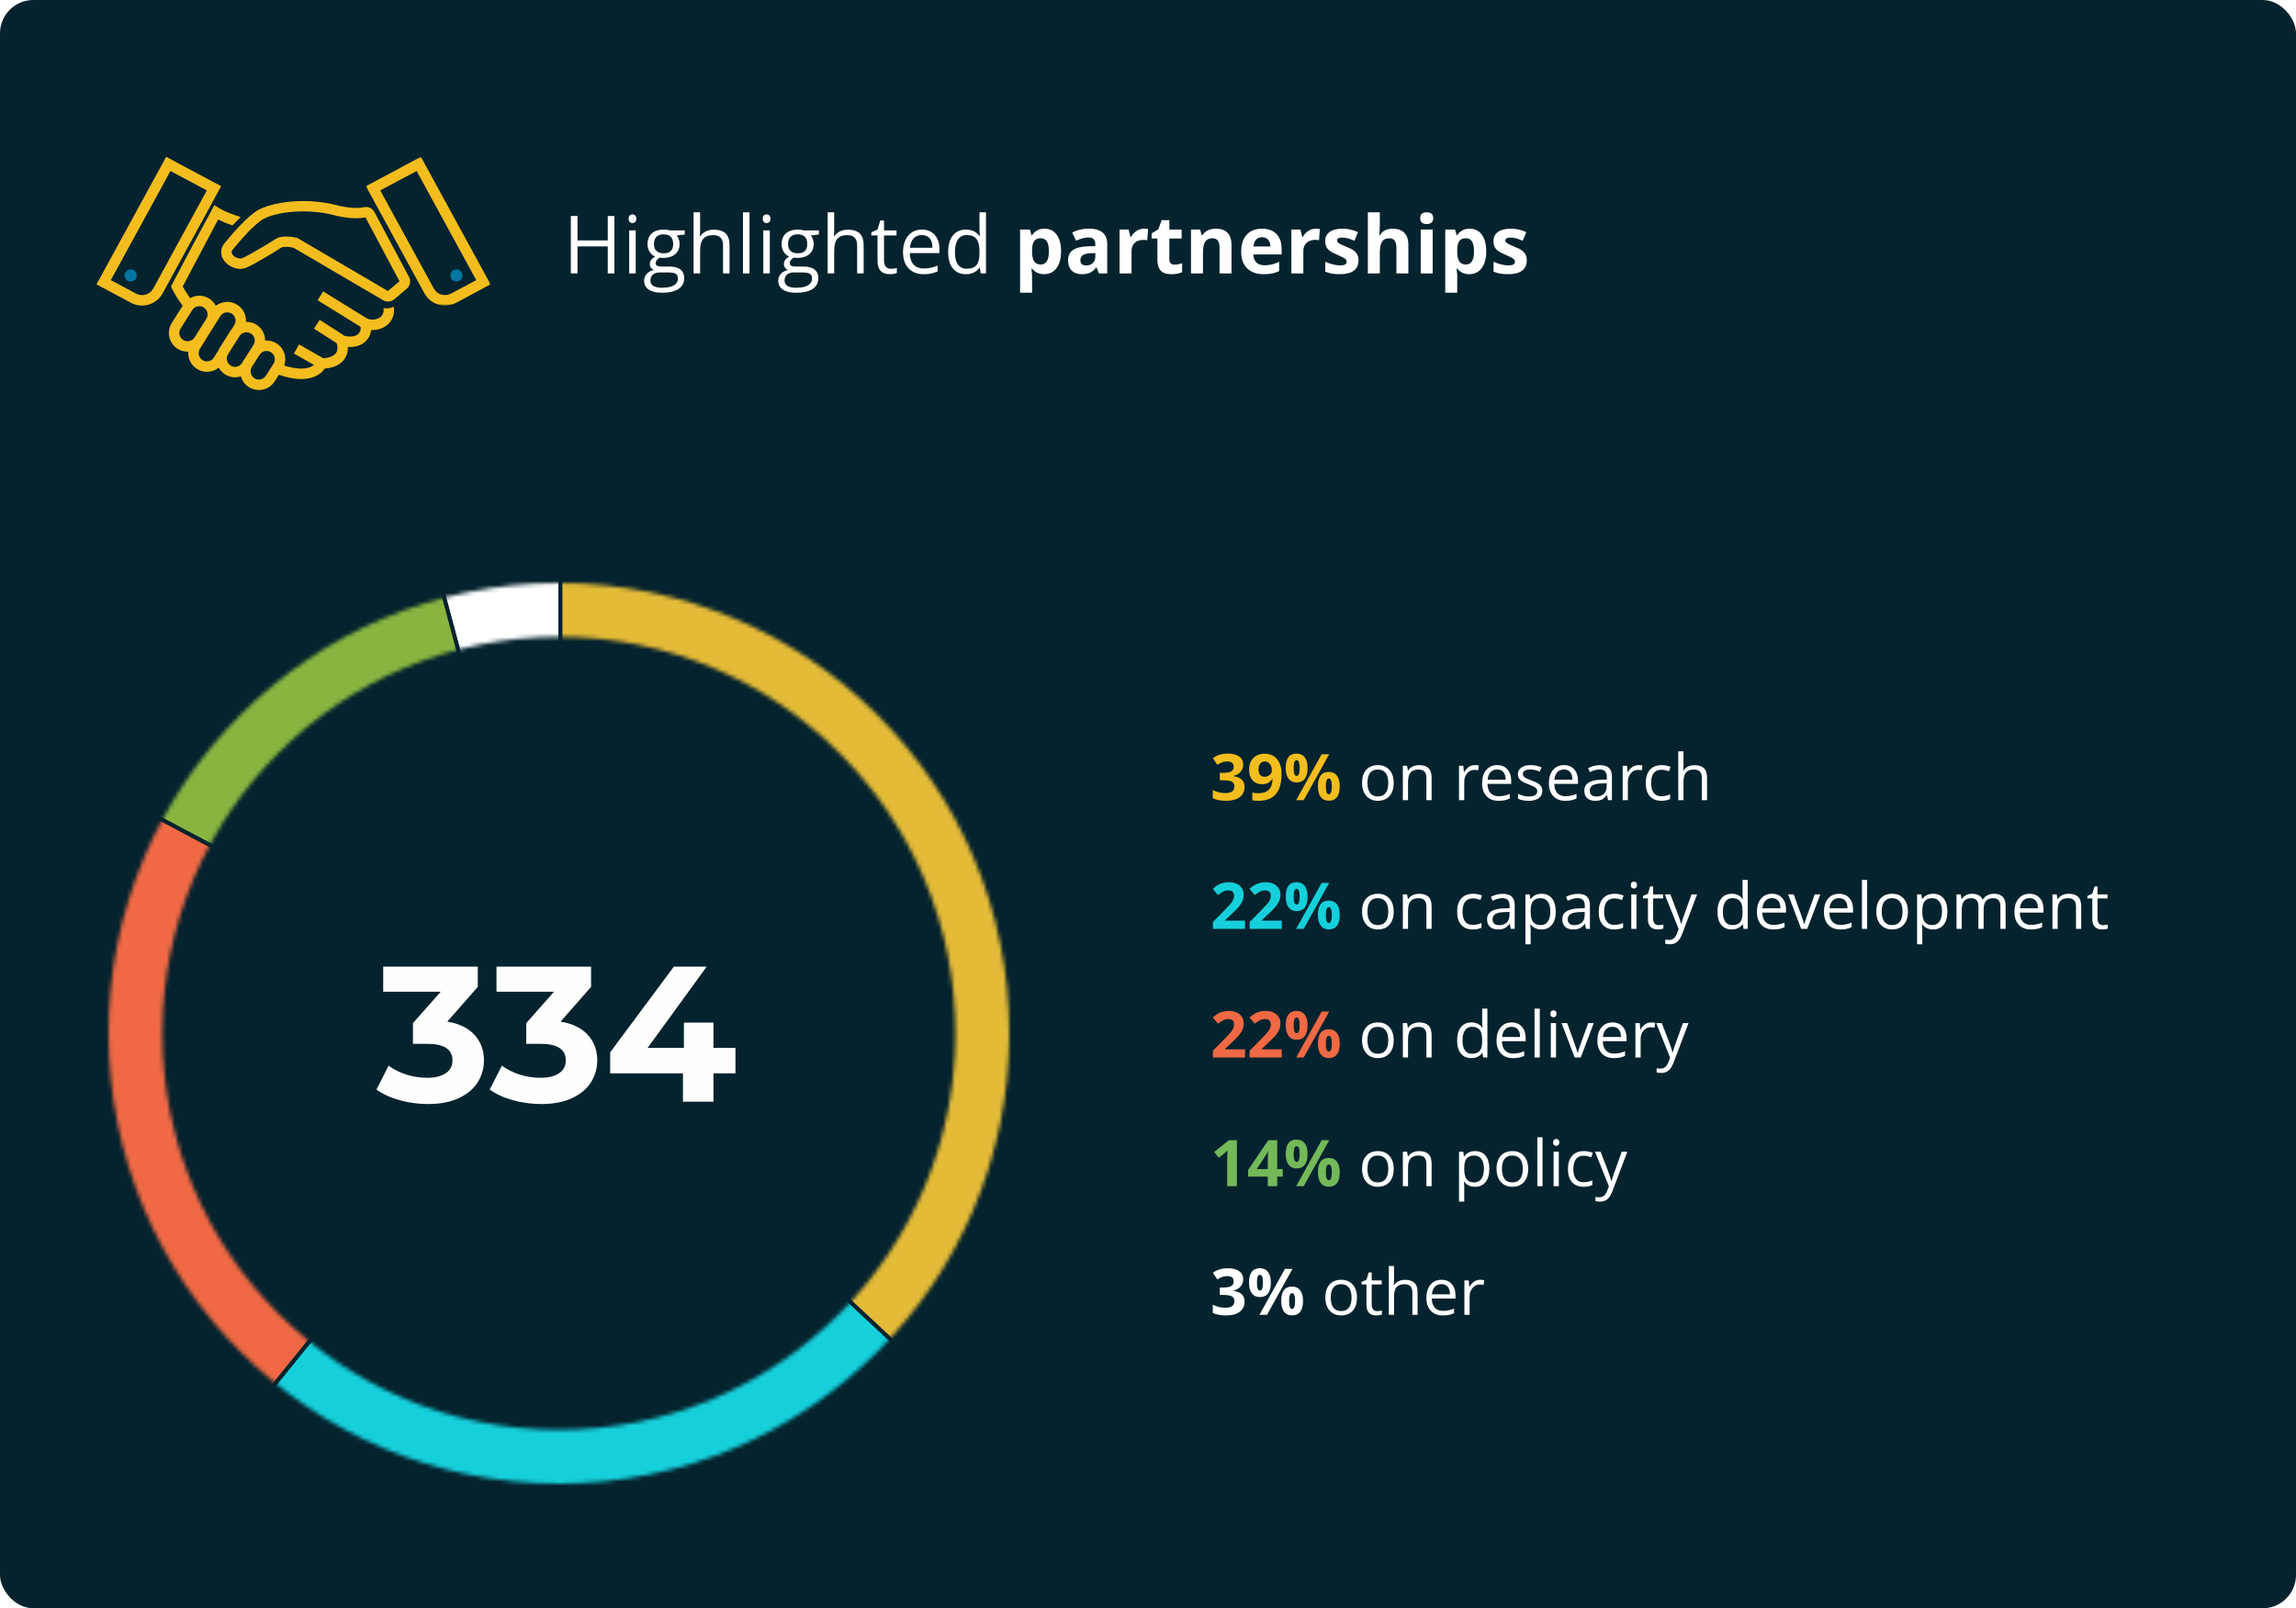<?xml version="1.0" encoding="UTF-8"?>
<svg width="571px" height="400px" viewBox="0 0 571 400" version="1.1" xmlns="http://www.w3.org/2000/svg" xmlns:xlink="http://www.w3.org/1999/xlink">
    <title>Group 13</title>
    <defs>
        <path d="M0,111.998 C0,173.855 50.142,224 112.002,224 L112.002,224 C173.855,224 224,173.855 224,111.998 L224,111.998 C224,50.145 173.855,0 112.002,0 L112.002,0 C50.142,0 0,50.145 0,111.998 L0,111.998 Z M13.379,111.998 C13.379,57.535 57.531,13.379 112.002,13.379 L112.002,13.379 C166.465,13.379 210.621,57.535 210.621,111.998 L210.621,111.998 C210.621,166.469 166.465,210.621 112.002,210.621 L112.002,210.621 C57.531,210.621 13.379,166.469 13.379,111.998 L13.379,111.998 Z" id="path-1"></path>
        <path d="M0,111.998 C0,173.855 50.142,224 112.002,224 L112.002,224 C173.855,224 224,173.855 224,111.998 L224,111.998 C224,50.145 173.855,0 112.002,0 L112.002,0 C50.142,0 0,50.145 0,111.998 L0,111.998 Z M13.379,111.998 C13.379,57.535 57.531,13.379 112.002,13.379 L112.002,13.379 C166.465,13.379 210.621,57.535 210.621,111.998 L210.621,111.998 C210.621,166.469 166.465,210.621 112.002,210.621 L112.002,210.621 C57.531,210.621 13.379,166.469 13.379,111.998 L13.379,111.998 Z" id="path-3"></path>
        <path d="M0,111.998 C0,173.855 50.142,224 112.002,224 L112.002,224 C173.855,224 224,173.855 224,111.998 L224,111.998 C224,50.145 173.855,0 112.002,0 L112.002,0 C50.142,0 0,50.145 0,111.998 L0,111.998 Z M13.379,111.998 C13.379,57.535 57.531,13.379 112.002,13.379 L112.002,13.379 C166.465,13.379 210.621,57.535 210.621,111.998 L210.621,111.998 C210.621,166.469 166.465,210.621 112.002,210.621 L112.002,210.621 C57.531,210.621 13.379,166.469 13.379,111.998 L13.379,111.998 Z" id="path-5"></path>
        <path d="M0,111.998 C0,173.855 50.142,224 112.002,224 L112.002,224 C173.855,224 224,173.855 224,111.998 L224,111.998 C224,50.145 173.855,0 112.002,0 L112.002,0 C50.142,0 0,50.145 0,111.998 L0,111.998 Z M13.379,111.998 C13.379,57.535 57.531,13.379 112.002,13.379 L112.002,13.379 C166.465,13.379 210.621,57.535 210.621,111.998 L210.621,111.998 C210.621,166.469 166.465,210.621 112.002,210.621 L112.002,210.621 C57.531,210.621 13.379,166.469 13.379,111.998 L13.379,111.998 Z" id="path-7"></path>
        <path d="M0,111.998 C0,173.855 50.142,224 112.002,224 L112.002,224 C173.855,224 224,173.855 224,111.998 L224,111.998 C224,50.145 173.855,0 112.002,0 L112.002,0 C50.142,0 0,50.145 0,111.998 L0,111.998 Z M13.379,111.998 C13.379,57.535 57.531,13.379 112.002,13.379 L112.002,13.379 C166.465,13.379 210.621,57.535 210.621,111.998 L210.621,111.998 C210.621,166.469 166.465,210.621 112.002,210.621 L112.002,210.621 C57.531,210.621 13.379,166.469 13.379,111.998 L13.379,111.998 Z" id="path-9"></path>
        <filter color-interpolation-filters="auto" id="filter-11">
            <feColorMatrix in="SourceGraphic" type="matrix" values="0 0 0 0 1 0 0 0 0 1 0 0 0 0 1 0 0 0 1 0"></feColorMatrix>
        </filter>
        <polygon id="path-12" points="67 0 98 0 98 37 67 37"></polygon>
    </defs>
    <g id="Page" stroke="none" stroke-width="1" fill="none" fill-rule="evenodd">
        <g id="2nd-level-Highlights-of-2020-JO" transform="translate(-812, -1927)">
            <g id="Group-13" transform="translate(812, 1927)">
                <rect id="Rectangle-Copy-2" fill="#05232E" x="0" y="0" width="571" height="400" rx="8.291"></rect>
                <path d="M143.623,68 L143.623,61.281 L151.143,61.281 L151.143,68 L152.803,68 L152.803,53.723 L151.143,53.723 L151.143,59.797 L143.623,59.797 L143.623,53.723 L141.963,53.723 L141.963,68 L143.623,68 Z M157.295,55.48 C157.555,55.48 157.78,55.391 157.969,55.212 C158.158,55.033 158.252,54.761 158.252,54.396 C158.252,54.032 158.158,53.762 157.969,53.586 C157.78,53.41 157.555,53.322 157.295,53.322 C157.021,53.322 156.794,53.409 156.611,53.581 C156.429,53.754 156.338,54.025 156.338,54.396 C156.338,54.761 156.429,55.033 156.611,55.212 C156.794,55.391 157.021,55.48 157.295,55.48 Z M158.096,68 L158.096,57.297 L156.475,57.297 L156.475,68 L158.096,68 Z M164.57,72.805 C166.393,72.805 167.78,72.494 168.73,71.872 C169.681,71.25 170.156,70.347 170.156,69.162 C170.156,68.231 169.845,67.521 169.224,67.033 C168.602,66.545 167.712,66.301 166.553,66.301 L166.553,66.301 L164.658,66.301 C164.072,66.301 163.659,66.231 163.418,66.091 C163.177,65.951 163.057,65.734 163.057,65.441 C163.057,64.888 163.402,64.429 164.092,64.064 C164.372,64.117 164.671,64.143 164.99,64.143 C166.24,64.143 167.223,63.83 167.939,63.205 C168.656,62.58 169.014,61.743 169.014,60.695 C169.014,60.233 168.942,59.818 168.799,59.45 C168.656,59.082 168.493,58.785 168.311,58.557 L168.311,58.557 L170.293,58.322 L170.293,57.297 L166.592,57.297 C166.143,57.167 165.638,57.102 165.078,57.102 C163.789,57.102 162.793,57.419 162.09,58.054 C161.387,58.688 161.035,59.592 161.035,60.764 C161.035,61.467 161.209,62.092 161.558,62.639 C161.906,63.186 162.357,63.573 162.91,63.801 C162.461,64.074 162.132,64.357 161.924,64.65 C161.715,64.943 161.611,65.285 161.611,65.676 C161.611,66.021 161.704,66.324 161.89,66.584 C162.075,66.844 162.305,67.036 162.578,67.16 C161.823,67.329 161.237,67.652 160.82,68.127 C160.404,68.602 160.195,69.165 160.195,69.816 C160.195,70.767 160.575,71.503 161.333,72.023 C162.091,72.544 163.171,72.805 164.57,72.805 Z M165.039,63 C164.284,63 163.695,62.808 163.271,62.424 C162.848,62.04 162.637,61.473 162.637,60.725 C162.637,59.917 162.842,59.309 163.252,58.898 C163.662,58.488 164.248,58.283 165.01,58.283 C166.611,58.283 167.412,59.087 167.412,60.695 C167.412,62.232 166.621,63 165.039,63 Z M164.59,71.564 C163.678,71.564 162.979,71.415 162.49,71.115 C162.002,70.816 161.758,70.376 161.758,69.797 C161.758,69.139 161.963,68.635 162.373,68.283 C162.783,67.932 163.356,67.756 164.092,67.756 L164.092,67.756 L166.035,67.756 C167.025,67.756 167.699,67.868 168.057,68.093 C168.415,68.317 168.594,68.719 168.594,69.299 C168.594,69.995 168.267,70.547 167.612,70.954 C166.958,71.361 165.951,71.564 164.59,71.564 Z M174.111,68 L174.111,62.404 C174.111,61.011 174.37,60.008 174.888,59.396 C175.405,58.785 176.227,58.479 177.354,58.479 C178.2,58.479 178.822,58.693 179.219,59.123 C179.616,59.553 179.814,60.204 179.814,61.076 L179.814,61.076 L179.814,68 L181.436,68 L181.436,61.018 C181.436,59.663 181.108,58.675 180.454,58.054 C179.8,57.432 178.818,57.121 177.51,57.121 C176.755,57.121 176.082,57.269 175.493,57.565 C174.904,57.862 174.45,58.267 174.131,58.781 L174.131,58.781 L174.033,58.781 C174.085,58.417 174.111,57.958 174.111,57.404 L174.111,57.404 L174.111,52.805 L172.49,52.805 L172.49,68 L174.111,68 Z M186.387,68 L186.387,52.805 L184.766,52.805 L184.766,68 L186.387,68 Z M190.645,55.48 C190.905,55.48 191.13,55.391 191.318,55.212 C191.507,55.033 191.602,54.761 191.602,54.396 C191.602,54.032 191.507,53.762 191.318,53.586 C191.13,53.41 190.905,53.322 190.645,53.322 C190.371,53.322 190.143,53.409 189.961,53.581 C189.779,53.754 189.688,54.025 189.688,54.396 C189.688,54.761 189.779,55.033 189.961,55.212 C190.143,55.391 190.371,55.48 190.645,55.48 Z M191.445,68 L191.445,57.297 L189.824,57.297 L189.824,68 L191.445,68 Z M197.92,72.805 C199.743,72.805 201.13,72.494 202.08,71.872 C203.031,71.25 203.506,70.347 203.506,69.162 C203.506,68.231 203.195,67.521 202.573,67.033 C201.951,66.545 201.061,66.301 199.902,66.301 L199.902,66.301 L198.008,66.301 C197.422,66.301 197.008,66.231 196.768,66.091 C196.527,65.951 196.406,65.734 196.406,65.441 C196.406,64.888 196.751,64.429 197.441,64.064 C197.721,64.117 198.021,64.143 198.34,64.143 C199.59,64.143 200.573,63.83 201.289,63.205 C202.005,62.58 202.363,61.743 202.363,60.695 C202.363,60.233 202.292,59.818 202.148,59.45 C202.005,59.082 201.842,58.785 201.66,58.557 L201.66,58.557 L203.643,58.322 L203.643,57.297 L199.941,57.297 C199.492,57.167 198.988,57.102 198.428,57.102 C197.139,57.102 196.143,57.419 195.439,58.054 C194.736,58.688 194.385,59.592 194.385,60.764 C194.385,61.467 194.559,62.092 194.907,62.639 C195.256,63.186 195.706,63.573 196.26,63.801 C195.811,64.074 195.482,64.357 195.273,64.65 C195.065,64.943 194.961,65.285 194.961,65.676 C194.961,66.021 195.054,66.324 195.239,66.584 C195.425,66.844 195.654,67.036 195.928,67.16 C195.173,67.329 194.587,67.652 194.17,68.127 C193.753,68.602 193.545,69.165 193.545,69.816 C193.545,70.767 193.924,71.503 194.683,72.023 C195.441,72.544 196.52,72.805 197.92,72.805 Z M198.389,63 C197.633,63 197.044,62.808 196.621,62.424 C196.198,62.04 195.986,61.473 195.986,60.725 C195.986,59.917 196.191,59.309 196.602,58.898 C197.012,58.488 197.598,58.283 198.359,58.283 C199.961,58.283 200.762,59.087 200.762,60.695 C200.762,62.232 199.971,63 198.389,63 Z M197.939,71.564 C197.028,71.564 196.328,71.415 195.84,71.115 C195.352,70.816 195.107,70.376 195.107,69.797 C195.107,69.139 195.312,68.635 195.723,68.283 C196.133,67.932 196.706,67.756 197.441,67.756 L197.441,67.756 L199.385,67.756 C200.374,67.756 201.048,67.868 201.406,68.093 C201.764,68.317 201.943,68.719 201.943,69.299 C201.943,69.995 201.616,70.547 200.962,70.954 C200.308,71.361 199.3,71.564 197.939,71.564 Z M207.461,68 L207.461,62.404 C207.461,61.011 207.72,60.008 208.237,59.396 C208.755,58.785 209.577,58.479 210.703,58.479 C211.549,58.479 212.171,58.693 212.568,59.123 C212.965,59.553 213.164,60.204 213.164,61.076 L213.164,61.076 L213.164,68 L214.785,68 L214.785,61.018 C214.785,59.663 214.458,58.675 213.804,58.054 C213.149,57.432 212.168,57.121 210.859,57.121 C210.104,57.121 209.432,57.269 208.843,57.565 C208.254,57.862 207.799,58.267 207.48,58.781 L207.48,58.781 L207.383,58.781 C207.435,58.417 207.461,57.958 207.461,57.404 L207.461,57.404 L207.461,52.805 L205.84,52.805 L205.84,68 L207.461,68 Z M221.338,68.195 C221.611,68.195 221.919,68.168 222.261,68.112 C222.603,68.057 222.861,67.987 223.037,67.902 L223.037,67.902 L223.037,66.662 C222.881,66.708 222.669,66.752 222.402,66.794 C222.135,66.836 221.859,66.857 221.572,66.857 C221.038,66.857 220.618,66.685 220.312,66.34 C220.007,65.995 219.854,65.5 219.854,64.855 L219.854,64.855 L219.854,58.557 L222.959,58.557 L222.959,57.297 L219.854,57.297 L219.854,54.816 L218.916,54.816 L218.232,57.102 L216.699,57.775 L216.699,58.557 L218.232,58.557 L218.232,64.924 C218.232,67.105 219.268,68.195 221.338,68.195 Z M229.697,68.195 C230.42,68.195 231.037,68.142 231.548,68.034 C232.059,67.927 232.601,67.749 233.174,67.502 L233.174,67.502 L233.174,66.057 C232.048,66.538 230.908,66.779 229.756,66.779 C228.662,66.779 227.814,66.454 227.212,65.803 C226.61,65.152 226.292,64.198 226.26,62.941 L226.26,62.941 L233.633,62.941 L233.633,61.916 C233.633,60.471 233.242,59.307 232.461,58.425 C231.68,57.543 230.618,57.102 229.277,57.102 C227.845,57.102 226.704,57.609 225.854,58.625 C225.005,59.641 224.58,61.011 224.58,62.736 C224.58,64.449 225.037,65.786 225.952,66.75 C226.867,67.714 228.115,68.195 229.697,68.195 Z M231.895,61.623 L226.299,61.623 C226.39,60.633 226.691,59.859 227.202,59.299 C227.713,58.739 228.398,58.459 229.258,58.459 C230.104,58.459 230.755,58.731 231.211,59.274 C231.667,59.818 231.895,60.601 231.895,61.623 L231.895,61.623 Z M240.234,68.195 C241.725,68.195 242.845,67.652 243.594,66.564 L243.594,66.564 L243.682,66.564 L243.896,68 L245.215,68 L245.215,52.805 L243.594,52.805 L243.594,57.16 L243.633,57.912 L243.701,58.684 L243.574,58.684 C242.799,57.629 241.686,57.102 240.234,57.102 C238.841,57.102 237.754,57.59 236.973,58.566 C236.191,59.543 235.801,60.913 235.801,62.678 C235.801,64.442 236.19,65.803 236.968,66.76 C237.746,67.717 238.835,68.195 240.234,68.195 Z M240.439,66.838 C239.469,66.838 238.734,66.49 238.232,65.793 C237.731,65.096 237.48,64.064 237.48,62.697 C237.48,61.35 237.733,60.306 238.237,59.567 C238.742,58.828 239.469,58.459 240.42,58.459 C241.527,58.459 242.332,58.783 242.837,59.431 C243.341,60.078 243.594,61.161 243.594,62.678 L243.594,62.678 L243.594,63.02 C243.594,64.361 243.345,65.332 242.847,65.935 C242.349,66.537 241.546,66.838 240.439,66.838 Z M256.67,72.805 L256.67,68.381 C256.67,68.238 256.618,67.71 256.514,66.799 L256.514,66.799 L256.67,66.799 C257.399,67.73 258.405,68.195 259.688,68.195 C260.54,68.195 261.283,67.971 261.914,67.521 C262.546,67.072 263.032,66.418 263.374,65.559 C263.716,64.699 263.887,63.687 263.887,62.521 C263.887,60.751 263.522,59.367 262.793,58.371 C262.064,57.375 261.055,56.877 259.766,56.877 C258.398,56.877 257.367,57.417 256.67,58.498 L256.67,58.498 L256.533,58.498 L256.113,57.082 L253.691,57.082 L253.691,72.805 L256.67,72.805 Z M258.848,65.783 C258.092,65.783 257.541,65.529 257.192,65.021 C256.844,64.514 256.67,63.674 256.67,62.502 L256.67,62.502 L256.67,62.18 C256.683,61.138 256.859,60.391 257.197,59.938 C257.536,59.486 258.073,59.26 258.809,59.26 C259.512,59.26 260.028,59.528 260.356,60.065 C260.685,60.603 260.85,61.408 260.85,62.482 C260.85,64.683 260.182,65.783 258.848,65.783 Z M269.004,68.195 C269.857,68.195 270.549,68.073 271.079,67.829 C271.61,67.585 272.126,67.147 272.627,66.516 L272.627,66.516 L272.705,66.516 L273.281,68 L275.361,68 L275.361,60.725 C275.361,59.423 274.971,58.452 274.189,57.814 C273.408,57.176 272.285,56.857 270.82,56.857 C269.29,56.857 267.897,57.186 266.641,57.844 L266.641,57.844 L267.627,59.855 C268.805,59.328 269.831,59.064 270.703,59.064 C271.836,59.064 272.402,59.618 272.402,60.725 L272.402,60.725 L272.402,61.203 L270.508,61.262 C268.874,61.32 267.651,61.625 266.841,62.175 C266.03,62.725 265.625,63.579 265.625,64.738 C265.625,65.845 265.926,66.698 266.528,67.297 C267.131,67.896 267.956,68.195 269.004,68.195 Z M270.127,66.018 C269.163,66.018 268.682,65.598 268.682,64.758 C268.682,64.172 268.893,63.736 269.316,63.449 C269.74,63.163 270.384,63.007 271.25,62.98 L271.25,62.98 L272.402,62.941 L272.402,63.84 C272.402,64.497 272.196,65.025 271.782,65.422 C271.369,65.819 270.817,66.018 270.127,66.018 Z M281.406,68 L281.406,62.443 C281.406,61.564 281.672,60.881 282.202,60.393 C282.733,59.904 283.473,59.66 284.424,59.66 C284.769,59.66 285.062,59.693 285.303,59.758 L285.303,59.758 L285.527,56.965 C285.26,56.906 284.925,56.877 284.521,56.877 C283.844,56.877 283.218,57.064 282.642,57.438 C282.065,57.813 281.608,58.306 281.27,58.918 L281.27,58.918 L281.123,58.918 L280.684,57.082 L278.428,57.082 L278.428,68 L281.406,68 Z M291.25,68.195 C292.331,68.195 293.242,68.029 293.984,67.697 L293.984,67.697 L293.984,65.48 C293.255,65.708 292.63,65.822 292.109,65.822 C291.719,65.822 291.405,65.721 291.167,65.52 C290.929,65.318 290.811,65.005 290.811,64.582 L290.811,64.582 L290.811,59.318 L293.867,59.318 L293.867,57.082 L290.811,57.082 L290.811,54.758 L288.906,54.758 L288.047,57.062 L286.406,58.059 L286.406,59.318 L287.832,59.318 L287.832,64.582 C287.832,65.786 288.104,66.69 288.647,67.292 C289.191,67.894 290.059,68.195 291.25,68.195 Z M299.17,68 L299.17,62.863 C299.17,61.574 299.355,60.651 299.727,60.095 C300.098,59.538 300.7,59.26 301.533,59.26 C302.145,59.26 302.591,59.457 302.871,59.851 C303.151,60.244 303.291,60.835 303.291,61.623 L303.291,61.623 L303.291,68 L306.27,68 L306.27,60.881 C306.27,59.585 305.941,58.594 305.283,57.907 C304.626,57.22 303.662,56.877 302.393,56.877 C301.65,56.877 300.988,57.012 300.405,57.282 C299.823,57.552 299.365,57.951 299.033,58.479 L299.033,58.479 L298.867,58.479 L298.467,57.082 L296.191,57.082 L296.191,68 L299.17,68 Z M314.277,68.195 C315.13,68.195 315.853,68.132 316.445,68.005 C317.038,67.878 317.594,67.684 318.115,67.424 L318.115,67.424 L318.115,65.119 C317.477,65.419 316.865,65.637 316.279,65.773 C315.693,65.91 315.072,65.979 314.414,65.979 C313.568,65.979 312.91,65.741 312.441,65.266 C311.973,64.79 311.722,64.13 311.689,63.283 L311.689,63.283 L318.73,63.283 L318.73,61.838 C318.73,60.288 318.301,59.074 317.441,58.195 C316.582,57.316 315.381,56.877 313.838,56.877 C312.223,56.877 310.959,57.377 310.044,58.376 C309.129,59.375 308.672,60.79 308.672,62.619 C308.672,64.396 309.167,65.77 310.156,66.74 C311.146,67.71 312.52,68.195 314.277,68.195 Z M315.938,61.301 L311.758,61.301 C311.81,60.565 312.015,59.997 312.373,59.597 C312.731,59.196 313.226,58.996 313.857,58.996 C314.489,58.996 314.99,59.196 315.361,59.597 C315.732,59.997 315.924,60.565 315.938,61.301 L315.938,61.301 Z M324.131,68 L324.131,62.443 C324.131,61.564 324.396,60.881 324.927,60.393 C325.457,59.904 326.198,59.66 327.148,59.66 C327.493,59.66 327.786,59.693 328.027,59.758 L328.027,59.758 L328.252,56.965 C327.985,56.906 327.65,56.877 327.246,56.877 C326.569,56.877 325.942,57.064 325.366,57.438 C324.79,57.813 324.333,58.306 323.994,58.918 L323.994,58.918 L323.848,58.918 L323.408,57.082 L321.152,57.082 L321.152,68 L324.131,68 Z M333.193,68.195 C334.743,68.195 335.907,67.902 336.685,67.316 C337.463,66.73 337.852,65.878 337.852,64.758 C337.852,64.217 337.757,63.752 337.568,63.361 C337.38,62.971 337.087,62.626 336.689,62.326 C336.292,62.027 335.667,61.704 334.814,61.359 C333.857,60.975 333.237,60.686 332.954,60.49 C332.671,60.295 332.529,60.064 332.529,59.797 C332.529,59.322 332.969,59.084 333.848,59.084 C334.342,59.084 334.827,59.159 335.303,59.309 C335.778,59.458 336.289,59.65 336.836,59.885 L336.836,59.885 L337.734,57.736 C336.491,57.163 335.212,56.877 333.896,56.877 C332.516,56.877 331.45,57.142 330.698,57.673 C329.946,58.203 329.57,58.954 329.57,59.924 C329.57,60.49 329.66,60.967 329.839,61.354 C330.018,61.742 330.304,62.085 330.698,62.385 C331.092,62.684 331.709,63.01 332.549,63.361 C333.135,63.609 333.604,63.825 333.955,64.011 C334.307,64.196 334.554,64.362 334.697,64.509 C334.84,64.655 334.912,64.846 334.912,65.08 C334.912,65.705 334.372,66.018 333.291,66.018 C332.764,66.018 332.153,65.93 331.46,65.754 C330.767,65.578 330.143,65.36 329.59,65.1 L329.59,65.1 L329.59,67.561 C330.078,67.769 330.602,67.927 331.162,68.034 C331.722,68.142 332.399,68.195 333.193,68.195 Z M343.154,68 L343.154,62.863 C343.154,61.594 343.34,60.676 343.711,60.109 C344.082,59.543 344.684,59.26 345.518,59.26 C346.689,59.26 347.275,60.048 347.275,61.623 L347.275,61.623 L347.275,68 L350.254,68 L350.254,60.881 C350.254,59.592 349.922,58.602 349.258,57.912 C348.594,57.222 347.62,56.877 346.338,56.877 C344.893,56.877 343.838,57.411 343.174,58.479 L343.174,58.479 L343.018,58.479 L343.086,57.6 C343.132,56.708 343.154,56.141 343.154,55.9 L343.154,55.9 L343.154,52.805 L340.176,52.805 L340.176,68 L343.154,68 Z M354.814,55.725 C355.355,55.725 355.76,55.596 356.03,55.339 C356.3,55.082 356.436,54.722 356.436,54.26 C356.436,53.29 355.895,52.805 354.814,52.805 C353.734,52.805 353.193,53.29 353.193,54.26 C353.193,55.236 353.734,55.725 354.814,55.725 Z M356.299,68 L356.299,57.082 L353.32,57.082 L353.32,68 L356.299,68 Z M362.402,72.805 L362.402,68.381 C362.402,68.238 362.35,67.71 362.246,66.799 L362.246,66.799 L362.402,66.799 C363.132,67.73 364.137,68.195 365.42,68.195 C366.273,68.195 367.015,67.971 367.646,67.521 C368.278,67.072 368.765,66.418 369.106,65.559 C369.448,64.699 369.619,63.687 369.619,62.521 C369.619,60.751 369.255,59.367 368.525,58.371 C367.796,57.375 366.787,56.877 365.498,56.877 C364.131,56.877 363.099,57.417 362.402,58.498 L362.402,58.498 L362.266,58.498 L361.846,57.082 L359.424,57.082 L359.424,72.805 L362.402,72.805 Z M364.58,65.783 C363.825,65.783 363.273,65.529 362.925,65.021 C362.576,64.514 362.402,63.674 362.402,62.502 L362.402,62.502 L362.402,62.18 C362.415,61.138 362.591,60.391 362.93,59.938 C363.268,59.486 363.805,59.26 364.541,59.26 C365.244,59.26 365.76,59.528 366.089,60.065 C366.418,60.603 366.582,61.408 366.582,62.482 C366.582,64.683 365.915,65.783 364.58,65.783 Z M375.039,68.195 C376.589,68.195 377.752,67.902 378.53,67.316 C379.308,66.73 379.697,65.878 379.697,64.758 C379.697,64.217 379.603,63.752 379.414,63.361 C379.225,62.971 378.932,62.626 378.535,62.326 C378.138,62.027 377.513,61.704 376.66,61.359 C375.703,60.975 375.083,60.686 374.8,60.49 C374.517,60.295 374.375,60.064 374.375,59.797 C374.375,59.322 374.814,59.084 375.693,59.084 C376.188,59.084 376.673,59.159 377.148,59.309 C377.624,59.458 378.135,59.65 378.682,59.885 L378.682,59.885 L379.58,57.736 C378.337,57.163 377.057,56.877 375.742,56.877 C374.362,56.877 373.296,57.142 372.544,57.673 C371.792,58.203 371.416,58.954 371.416,59.924 C371.416,60.49 371.506,60.967 371.685,61.354 C371.864,61.742 372.15,62.085 372.544,62.385 C372.938,62.684 373.555,63.01 374.395,63.361 C374.98,63.609 375.449,63.825 375.801,64.011 C376.152,64.196 376.4,64.362 376.543,64.509 C376.686,64.655 376.758,64.846 376.758,65.08 C376.758,65.705 376.217,66.018 375.137,66.018 C374.609,66.018 373.999,65.93 373.306,65.754 C372.612,65.578 371.989,65.36 371.436,65.1 L371.436,65.1 L371.436,67.561 C371.924,67.769 372.448,67.927 373.008,68.034 C373.568,68.142 374.245,68.195 375.039,68.195 Z" id="Highlightedpartnerships" fill="#FFFFFF" fill-rule="nonzero"></path>
                <g id="39%-on-research-22%" transform="translate(301.609, 186.855)" fill-rule="nonzero">
                    <path d="M3.297,12.312 C4.776,12.312 5.914,12.007 6.711,11.395 C7.508,10.783 7.906,9.927 7.906,8.828 C7.906,8.073 7.669,7.473 7.195,7.027 C6.721,6.582 6.023,6.302 5.102,6.188 L5.102,6.188 L5.102,6.141 C5.883,5.953 6.49,5.609 6.922,5.109 C7.354,4.609 7.57,4.003 7.57,3.289 C7.57,2.435 7.228,1.768 6.543,1.289 C5.858,0.81 4.924,0.57 3.742,0.57 C2.299,0.57 1.057,0.945 0.016,1.695 L0.016,1.695 L1.133,3.359 C1.607,3.052 2.038,2.836 2.426,2.711 C2.814,2.586 3.195,2.523 3.57,2.523 C4.654,2.523 5.195,2.956 5.195,3.82 C5.195,4.383 4.991,4.78 4.582,5.012 C4.173,5.243 3.526,5.359 2.641,5.359 L2.641,5.359 L1.758,5.359 L1.758,7.211 L2.625,7.211 C3.583,7.211 4.281,7.323 4.719,7.547 C5.156,7.771 5.375,8.151 5.375,8.688 C5.375,9.286 5.185,9.721 4.805,9.992 C4.424,10.263 3.836,10.398 3.039,10.398 C2.518,10.398 1.992,10.328 1.461,10.188 C0.93,10.047 0.443,9.865 0,9.641 L0,9.641 L0,11.695 C0.958,12.107 2.057,12.312 3.297,12.312 Z M11.375,12.312 C13.297,12.312 14.732,11.758 15.68,10.648 C16.628,9.539 17.102,7.859 17.102,5.609 C17.102,4.568 16.932,3.671 16.594,2.918 C16.255,2.165 15.77,1.591 15.137,1.195 C14.504,0.799 13.766,0.602 12.922,0.602 C11.724,0.602 10.777,0.957 10.082,1.668 C9.387,2.379 9.039,3.346 9.039,4.57 C9.039,5.706 9.326,6.592 9.898,7.23 C10.471,7.868 11.255,8.188 12.25,8.188 C12.844,8.188 13.339,8.089 13.734,7.891 C14.13,7.693 14.479,7.349 14.781,6.859 L14.781,6.859 L14.875,6.859 C14.833,7.75 14.674,8.449 14.398,8.957 C14.122,9.465 13.724,9.837 13.203,10.074 C12.682,10.311 12.018,10.43 11.211,10.43 C10.732,10.43 10.273,10.375 9.836,10.266 L9.836,10.266 L9.836,12.203 C10.185,12.276 10.698,12.312 11.375,12.312 Z M12.922,6.336 C12.401,6.336 12.013,6.174 11.758,5.852 C11.503,5.529 11.375,5.091 11.375,4.539 C11.375,3.893 11.516,3.398 11.797,3.055 C12.078,2.711 12.469,2.539 12.969,2.539 C13.474,2.539 13.889,2.753 14.215,3.18 C14.54,3.607 14.703,4.13 14.703,4.75 C14.703,5.167 14.529,5.535 14.18,5.855 C13.831,6.176 13.411,6.336 12.922,6.336 Z M20.844,7.742 C21.74,7.742 22.419,7.441 22.883,6.84 C23.346,6.238 23.578,5.339 23.578,4.141 C23.578,2.995 23.342,2.113 22.871,1.496 C22.4,0.879 21.724,0.57 20.844,0.57 C19.047,0.57 18.148,1.76 18.148,4.141 C18.148,5.307 18.383,6.199 18.852,6.816 C19.32,7.434 19.984,7.742 20.844,7.742 Z M22.617,12.156 L28.953,0.734 L27.078,0.734 L20.742,12.156 L22.617,12.156 Z M20.859,6.125 C20.599,6.125 20.41,5.962 20.293,5.637 C20.176,5.311 20.117,4.818 20.117,4.156 C20.117,3.495 20.176,3.004 20.293,2.684 C20.41,2.363 20.599,2.203 20.859,2.203 C21.359,2.203 21.609,2.854 21.609,4.156 C21.609,5.469 21.359,6.125 20.859,6.125 Z M28.844,12.297 C29.74,12.297 30.419,11.996 30.883,11.395 C31.346,10.793 31.578,9.896 31.578,8.703 C31.578,7.557 31.342,6.676 30.871,6.059 C30.4,5.441 29.724,5.133 28.844,5.133 C27.047,5.133 26.148,6.323 26.148,8.703 C26.148,9.865 26.383,10.754 26.852,11.371 C27.32,11.988 27.984,12.297 28.844,12.297 Z M28.859,10.688 C28.599,10.688 28.41,10.525 28.293,10.199 C28.176,9.874 28.117,9.38 28.117,8.719 C28.117,8.057 28.176,7.566 28.293,7.246 C28.41,6.926 28.599,6.766 28.859,6.766 C29.359,6.766 29.609,7.417 29.609,8.719 C29.609,10.031 29.359,10.688 28.859,10.688 Z" id="39%" fill="#F3BD1E"></path>
                    <path d="M41.023,12.312 C42.263,12.312 43.234,11.921 43.938,11.137 C44.641,10.353 44.992,9.263 44.992,7.867 C44.992,6.508 44.639,5.43 43.934,4.633 C43.228,3.836 42.276,3.438 41.078,3.438 C39.839,3.438 38.87,3.827 38.172,4.605 C37.474,5.384 37.125,6.471 37.125,7.867 C37.125,8.768 37.286,9.555 37.609,10.227 C37.932,10.898 38.391,11.414 38.984,11.773 C39.578,12.133 40.258,12.312 41.023,12.312 Z M41.055,11.227 C40.206,11.227 39.562,10.94 39.125,10.367 C38.688,9.794 38.469,8.961 38.469,7.867 C38.469,6.763 38.685,5.932 39.117,5.375 C39.549,4.818 40.19,4.539 41.039,4.539 C41.898,4.539 42.548,4.822 42.988,5.387 C43.428,5.952 43.648,6.779 43.648,7.867 C43.648,8.966 43.428,9.801 42.988,10.371 C42.548,10.941 41.904,11.227 41.055,11.227 Z M48.562,12.156 L48.562,7.664 C48.562,6.549 48.771,5.75 49.188,5.266 C49.604,4.781 50.26,4.539 51.156,4.539 C51.833,4.539 52.331,4.711 52.648,5.055 C52.966,5.398 53.125,5.919 53.125,6.617 L53.125,6.617 L53.125,12.156 L54.422,12.156 L54.422,6.57 C54.422,5.477 54.161,4.681 53.641,4.184 C53.12,3.686 52.344,3.438 51.312,3.438 C50.724,3.438 50.19,3.553 49.711,3.785 C49.232,4.017 48.859,4.344 48.594,4.766 L48.594,4.766 L48.531,4.766 L48.32,3.594 L47.266,3.594 L47.266,12.156 L48.562,12.156 Z M62.539,12.156 L62.539,7.562 C62.539,6.724 62.785,6.023 63.277,5.461 C63.77,4.898 64.362,4.617 65.055,4.617 C65.326,4.617 65.638,4.656 65.992,4.734 L65.992,4.734 L66.172,3.531 C65.87,3.469 65.529,3.438 65.148,3.438 C64.612,3.438 64.12,3.589 63.672,3.891 C63.224,4.193 62.841,4.622 62.523,5.18 L62.523,5.18 L62.461,5.18 L62.312,3.594 L61.242,3.594 L61.242,12.156 L62.539,12.156 Z M71.07,12.312 C71.648,12.312 72.142,12.27 72.551,12.184 C72.96,12.098 73.393,11.956 73.852,11.758 L73.852,11.758 L73.852,10.602 C72.951,10.987 72.039,11.18 71.117,11.18 C70.242,11.18 69.564,10.919 69.082,10.398 C68.6,9.878 68.346,9.115 68.32,8.109 L68.32,8.109 L74.219,8.109 L74.219,7.289 C74.219,6.133 73.906,5.202 73.281,4.496 C72.656,3.79 71.807,3.438 70.734,3.438 C69.589,3.438 68.676,3.844 67.996,4.656 C67.316,5.469 66.977,6.565 66.977,7.945 C66.977,9.315 67.342,10.385 68.074,11.156 C68.806,11.927 69.805,12.312 71.07,12.312 Z M72.828,7.055 L68.352,7.055 C68.424,6.263 68.665,5.643 69.074,5.195 C69.483,4.747 70.031,4.523 70.719,4.523 C71.396,4.523 71.917,4.741 72.281,5.176 C72.646,5.611 72.828,6.237 72.828,7.055 L72.828,7.055 Z M78.562,12.312 C79.635,12.312 80.469,12.096 81.062,11.664 C81.656,11.232 81.953,10.617 81.953,9.82 C81.953,9.253 81.775,8.781 81.418,8.406 C81.061,8.031 80.375,7.659 79.359,7.289 C78.62,7.013 78.12,6.802 77.859,6.656 C77.599,6.51 77.41,6.357 77.293,6.195 C77.176,6.034 77.117,5.839 77.117,5.609 C77.117,5.271 77.273,5.005 77.586,4.812 C77.898,4.62 78.362,4.523 78.977,4.523 C79.674,4.523 80.453,4.701 81.312,5.055 L81.312,5.055 L81.773,4 C80.893,3.625 79.992,3.438 79.07,3.438 C78.081,3.438 77.302,3.639 76.734,4.043 C76.167,4.447 75.883,4.997 75.883,5.695 C75.883,6.086 75.965,6.422 76.129,6.703 C76.293,6.984 76.543,7.236 76.879,7.457 C77.215,7.678 77.781,7.938 78.578,8.234 C79.417,8.557 79.98,8.837 80.27,9.074 C80.559,9.311 80.703,9.596 80.703,9.93 C80.703,10.372 80.521,10.702 80.156,10.918 C79.792,11.134 79.271,11.242 78.594,11.242 C78.156,11.242 77.702,11.182 77.23,11.062 C76.759,10.943 76.318,10.779 75.906,10.57 L75.906,10.57 L75.906,11.773 C76.542,12.133 77.427,12.312 78.562,12.312 Z M87.68,12.312 C88.258,12.312 88.751,12.27 89.16,12.184 C89.569,12.098 90.003,11.956 90.461,11.758 L90.461,11.758 L90.461,10.602 C89.56,10.987 88.648,11.18 87.727,11.18 C86.852,11.18 86.173,10.919 85.691,10.398 C85.21,9.878 84.956,9.115 84.93,8.109 L84.93,8.109 L90.828,8.109 L90.828,7.289 C90.828,6.133 90.516,5.202 89.891,4.496 C89.266,3.79 88.417,3.438 87.344,3.438 C86.198,3.438 85.285,3.844 84.605,4.656 C83.926,5.469 83.586,6.565 83.586,7.945 C83.586,9.315 83.952,10.385 84.684,11.156 C85.415,11.927 86.414,12.312 87.68,12.312 Z M89.438,7.055 L84.961,7.055 C85.034,6.263 85.275,5.643 85.684,5.195 C86.092,4.747 86.641,4.523 87.328,4.523 C88.005,4.523 88.526,4.741 88.891,5.176 C89.255,5.611 89.438,6.237 89.438,7.055 L89.438,7.055 Z M95.117,12.312 C95.753,12.312 96.283,12.217 96.707,12.027 C97.132,11.837 97.557,11.474 97.984,10.938 L97.984,10.938 L98.047,10.938 L98.305,12.156 L99.266,12.156 L99.266,6.312 C99.266,5.312 99.02,4.586 98.527,4.133 C98.035,3.68 97.279,3.453 96.258,3.453 C95.753,3.453 95.249,3.518 94.746,3.648 C94.243,3.779 93.781,3.958 93.359,4.188 L93.359,4.188 L93.758,5.18 C94.659,4.742 95.466,4.523 96.18,4.523 C96.815,4.523 97.277,4.684 97.566,5.004 C97.855,5.324 98,5.82 98,6.492 L98,6.492 L98,7.023 L96.547,7.07 C93.781,7.154 92.398,8.06 92.398,9.789 C92.398,10.596 92.639,11.219 93.121,11.656 C93.603,12.094 94.268,12.312 95.117,12.312 Z M95.375,11.242 C94.865,11.242 94.467,11.12 94.184,10.875 C93.9,10.63 93.758,10.273 93.758,9.805 C93.758,9.206 93.986,8.764 94.441,8.48 C94.897,8.197 95.641,8.036 96.672,8 L96.672,8 L97.969,7.945 L97.969,8.719 C97.969,9.516 97.738,10.135 97.277,10.578 C96.816,11.021 96.182,11.242 95.375,11.242 Z M103.234,12.156 L103.234,7.562 C103.234,6.724 103.48,6.023 103.973,5.461 C104.465,4.898 105.057,4.617 105.75,4.617 C106.021,4.617 106.333,4.656 106.688,4.734 L106.688,4.734 L106.867,3.531 C106.565,3.469 106.224,3.438 105.844,3.438 C105.307,3.438 104.815,3.589 104.367,3.891 C103.919,4.193 103.536,4.622 103.219,5.18 L103.219,5.18 L103.156,5.18 L103.008,3.594 L101.938,3.594 L101.938,12.156 L103.234,12.156 Z M111.57,12.312 C112.44,12.312 113.161,12.164 113.734,11.867 L113.734,11.867 L113.734,10.719 C112.984,11.026 112.253,11.18 111.539,11.18 C110.706,11.18 110.077,10.898 109.652,10.336 C109.228,9.773 109.016,8.966 109.016,7.914 C109.016,5.695 109.885,4.586 111.625,4.586 C111.885,4.586 112.185,4.624 112.523,4.699 C112.862,4.775 113.174,4.87 113.461,4.984 L113.461,4.984 L113.859,3.883 C113.625,3.763 113.302,3.659 112.891,3.57 C112.479,3.482 112.068,3.438 111.656,3.438 C110.38,3.438 109.397,3.828 108.707,4.609 C108.017,5.391 107.672,6.497 107.672,7.93 C107.672,9.326 108.012,10.405 108.691,11.168 C109.371,11.931 110.331,12.312 111.57,12.312 Z M117.062,12.156 L117.062,7.68 C117.062,6.565 117.27,5.763 117.684,5.273 C118.098,4.784 118.755,4.539 119.656,4.539 C120.333,4.539 120.831,4.711 121.148,5.055 C121.466,5.398 121.625,5.919 121.625,6.617 L121.625,6.617 L121.625,12.156 L122.922,12.156 L122.922,6.57 C122.922,5.487 122.66,4.697 122.137,4.199 C121.613,3.702 120.828,3.453 119.781,3.453 C119.177,3.453 118.639,3.572 118.168,3.809 C117.697,4.046 117.333,4.37 117.078,4.781 L117.078,4.781 L117,4.781 C117.042,4.49 117.062,4.122 117.062,3.68 L117.062,3.68 L117.062,0 L115.766,0 L115.766,12.156 L117.062,12.156 Z" id="onresearch" fill="#FFFFFF"></path>
                    <path d="M8.016,44.156 L8.016,42.125 L3.039,42.125 L3.039,42.016 L4.508,40.633 C5.487,39.737 6.171,39.047 6.559,38.562 C6.947,38.078 7.233,37.605 7.418,37.145 C7.603,36.684 7.695,36.19 7.695,35.664 C7.695,35.06 7.544,34.523 7.242,34.055 C6.94,33.586 6.516,33.221 5.969,32.961 C5.422,32.701 4.792,32.57 4.078,32.57 C3.536,32.57 3.047,32.624 2.609,32.73 C2.172,32.837 1.768,32.99 1.398,33.188 C1.029,33.385 0.562,33.724 0,34.203 L0,34.203 L1.312,35.758 C1.766,35.383 2.201,35.094 2.617,34.891 C3.034,34.688 3.464,34.586 3.906,34.586 C4.328,34.586 4.665,34.698 4.918,34.922 C5.171,35.146 5.297,35.487 5.297,35.945 C5.297,36.253 5.24,36.549 5.125,36.836 C5.01,37.122 4.823,37.434 4.562,37.77 C4.302,38.105 3.747,38.708 2.898,39.578 L2.898,39.578 L0.031,42.477 L0.031,44.156 L8.016,44.156 Z M17.148,44.156 L17.148,42.125 L12.172,42.125 L12.172,42.016 L13.641,40.633 C14.62,39.737 15.303,39.047 15.691,38.562 C16.079,38.078 16.366,37.605 16.551,37.145 C16.736,36.684 16.828,36.19 16.828,35.664 C16.828,35.06 16.677,34.523 16.375,34.055 C16.073,33.586 15.648,33.221 15.102,32.961 C14.555,32.701 13.924,32.57 13.211,32.57 C12.669,32.57 12.18,32.624 11.742,32.73 C11.305,32.837 10.901,32.99 10.531,33.188 C10.161,33.385 9.695,33.724 9.133,34.203 L9.133,34.203 L10.445,35.758 C10.898,35.383 11.333,35.094 11.75,34.891 C12.167,34.688 12.596,34.586 13.039,34.586 C13.461,34.586 13.798,34.698 14.051,34.922 C14.303,35.146 14.43,35.487 14.43,35.945 C14.43,36.253 14.372,36.549 14.258,36.836 C14.143,37.122 13.956,37.434 13.695,37.77 C13.435,38.105 12.88,38.708 12.031,39.578 L12.031,39.578 L9.164,42.477 L9.164,44.156 L17.148,44.156 Z M20.844,39.742 C21.74,39.742 22.419,39.441 22.883,38.84 C23.346,38.238 23.578,37.339 23.578,36.141 C23.578,34.995 23.342,34.113 22.871,33.496 C22.4,32.879 21.724,32.57 20.844,32.57 C19.047,32.57 18.148,33.76 18.148,36.141 C18.148,37.307 18.383,38.199 18.852,38.816 C19.32,39.434 19.984,39.742 20.844,39.742 Z M22.617,44.156 L28.953,32.734 L27.078,32.734 L20.742,44.156 L22.617,44.156 Z M20.859,38.125 C20.599,38.125 20.41,37.962 20.293,37.637 C20.176,37.311 20.117,36.818 20.117,36.156 C20.117,35.495 20.176,35.004 20.293,34.684 C20.41,34.363 20.599,34.203 20.859,34.203 C21.359,34.203 21.609,34.854 21.609,36.156 C21.609,37.469 21.359,38.125 20.859,38.125 Z M28.844,44.297 C29.74,44.297 30.419,43.996 30.883,43.395 C31.346,42.793 31.578,41.896 31.578,40.703 C31.578,39.557 31.342,38.676 30.871,38.059 C30.4,37.441 29.724,37.133 28.844,37.133 C27.047,37.133 26.148,38.323 26.148,40.703 C26.148,41.865 26.383,42.754 26.852,43.371 C27.32,43.988 27.984,44.297 28.844,44.297 Z M28.859,42.688 C28.599,42.688 28.41,42.525 28.293,42.199 C28.176,41.874 28.117,41.38 28.117,40.719 C28.117,40.057 28.176,39.566 28.293,39.246 C28.41,38.926 28.599,38.766 28.859,38.766 C29.359,38.766 29.609,39.417 29.609,40.719 C29.609,42.031 29.359,42.688 28.859,42.688 Z" id="22%" fill="#15D0DB"></path>
                    <path d="M41.023,44.312 C42.263,44.312 43.234,43.921 43.938,43.137 C44.641,42.353 44.992,41.263 44.992,39.867 C44.992,38.508 44.639,37.43 43.934,36.633 C43.228,35.836 42.276,35.438 41.078,35.438 C39.839,35.438 38.87,35.827 38.172,36.605 C37.474,37.384 37.125,38.471 37.125,39.867 C37.125,40.768 37.286,41.555 37.609,42.227 C37.932,42.898 38.391,43.414 38.984,43.773 C39.578,44.133 40.258,44.312 41.023,44.312 Z M41.055,43.227 C40.206,43.227 39.562,42.94 39.125,42.367 C38.688,41.794 38.469,40.961 38.469,39.867 C38.469,38.763 38.685,37.932 39.117,37.375 C39.549,36.818 40.19,36.539 41.039,36.539 C41.898,36.539 42.548,36.822 42.988,37.387 C43.428,37.952 43.648,38.779 43.648,39.867 C43.648,40.966 43.428,41.801 42.988,42.371 C42.548,42.941 41.904,43.227 41.055,43.227 Z M48.562,44.156 L48.562,39.664 C48.562,38.549 48.771,37.75 49.188,37.266 C49.604,36.781 50.26,36.539 51.156,36.539 C51.833,36.539 52.331,36.711 52.648,37.055 C52.966,37.398 53.125,37.919 53.125,38.617 L53.125,38.617 L53.125,44.156 L54.422,44.156 L54.422,38.57 C54.422,37.477 54.161,36.681 53.641,36.184 C53.12,35.686 52.344,35.438 51.312,35.438 C50.724,35.438 50.19,35.553 49.711,35.785 C49.232,36.017 48.859,36.344 48.594,36.766 L48.594,36.766 L48.531,36.766 L48.32,35.594 L47.266,35.594 L47.266,44.156 L48.562,44.156 Z M64.664,44.312 C65.534,44.312 66.255,44.164 66.828,43.867 L66.828,43.867 L66.828,42.719 C66.078,43.026 65.346,43.18 64.633,43.18 C63.799,43.18 63.171,42.898 62.746,42.336 C62.322,41.773 62.109,40.966 62.109,39.914 C62.109,37.695 62.979,36.586 64.719,36.586 C64.979,36.586 65.279,36.624 65.617,36.699 C65.956,36.775 66.268,36.87 66.555,36.984 L66.555,36.984 L66.953,35.883 C66.719,35.763 66.396,35.659 65.984,35.57 C65.573,35.482 65.161,35.438 64.75,35.438 C63.474,35.438 62.491,35.828 61.801,36.609 C61.111,37.391 60.766,38.497 60.766,39.93 C60.766,41.326 61.105,42.405 61.785,43.168 C62.465,43.931 63.424,44.312 64.664,44.312 Z M70.938,44.312 C71.573,44.312 72.103,44.217 72.527,44.027 C72.952,43.837 73.378,43.474 73.805,42.938 L73.805,42.938 L73.867,42.938 L74.125,44.156 L75.086,44.156 L75.086,38.312 C75.086,37.312 74.84,36.586 74.348,36.133 C73.855,35.68 73.099,35.453 72.078,35.453 C71.573,35.453 71.069,35.518 70.566,35.648 C70.064,35.779 69.602,35.958 69.18,36.188 L69.18,36.188 L69.578,37.18 C70.479,36.742 71.286,36.523 72,36.523 C72.635,36.523 73.098,36.684 73.387,37.004 C73.676,37.324 73.82,37.82 73.82,38.492 L73.82,38.492 L73.82,39.023 L72.367,39.07 C69.602,39.154 68.219,40.06 68.219,41.789 C68.219,42.596 68.46,43.219 68.941,43.656 C69.423,44.094 70.089,44.312 70.938,44.312 Z M71.195,43.242 C70.685,43.242 70.288,43.12 70.004,42.875 C69.72,42.63 69.578,42.273 69.578,41.805 C69.578,41.206 69.806,40.764 70.262,40.48 C70.717,40.197 71.461,40.036 72.492,40 L72.492,40 L73.789,39.945 L73.789,40.719 C73.789,41.516 73.559,42.135 73.098,42.578 C72.637,43.021 72.003,43.242 71.195,43.242 Z M79.055,48 L79.055,44.477 C79.055,44.029 79.023,43.555 78.961,43.055 L78.961,43.055 L79.055,43.055 C79.367,43.482 79.754,43.798 80.215,44.004 C80.676,44.21 81.185,44.312 81.742,44.312 C82.857,44.312 83.728,43.923 84.355,43.145 C84.983,42.366 85.297,41.273 85.297,39.867 C85.297,38.466 84.988,37.378 84.371,36.602 C83.754,35.826 82.878,35.438 81.742,35.438 C81.169,35.438 80.661,35.542 80.219,35.75 C79.776,35.958 79.388,36.297 79.055,36.766 L79.055,36.766 L78.992,36.766 L78.812,35.594 L77.758,35.594 L77.758,48 L79.055,48 Z M81.586,43.227 C80.701,43.227 80.057,42.967 79.656,42.449 C79.255,41.931 79.055,41.07 79.055,39.867 L79.055,39.867 L79.055,39.578 C79.065,38.521 79.266,37.75 79.656,37.266 C80.047,36.781 80.68,36.539 81.555,36.539 C82.315,36.539 82.905,36.824 83.324,37.395 C83.743,37.965 83.953,38.784 83.953,39.852 C83.953,40.904 83.743,41.729 83.324,42.328 C82.905,42.927 82.326,43.227 81.586,43.227 Z M89.641,44.312 C90.276,44.312 90.806,44.217 91.23,44.027 C91.655,43.837 92.081,43.474 92.508,42.938 L92.508,42.938 L92.57,42.938 L92.828,44.156 L93.789,44.156 L93.789,38.312 C93.789,37.312 93.543,36.586 93.051,36.133 C92.559,35.68 91.802,35.453 90.781,35.453 C90.276,35.453 89.772,35.518 89.27,35.648 C88.767,35.779 88.305,35.958 87.883,36.188 L87.883,36.188 L88.281,37.18 C89.182,36.742 89.99,36.523 90.703,36.523 C91.339,36.523 91.801,36.684 92.09,37.004 C92.379,37.324 92.523,37.82 92.523,38.492 L92.523,38.492 L92.523,39.023 L91.07,39.07 C88.305,39.154 86.922,40.06 86.922,41.789 C86.922,42.596 87.163,43.219 87.645,43.656 C88.126,44.094 88.792,44.312 89.641,44.312 Z M89.898,43.242 C89.388,43.242 88.991,43.12 88.707,42.875 C88.423,42.63 88.281,42.273 88.281,41.805 C88.281,41.206 88.509,40.764 88.965,40.48 C89.421,40.197 90.164,40.036 91.195,40 L91.195,40 L92.492,39.945 L92.492,40.719 C92.492,41.516 92.262,42.135 91.801,42.578 C91.34,43.021 90.706,43.242 89.898,43.242 Z M99.883,44.312 C100.753,44.312 101.474,44.164 102.047,43.867 L102.047,43.867 L102.047,42.719 C101.297,43.026 100.565,43.18 99.852,43.18 C99.018,43.18 98.389,42.898 97.965,42.336 C97.54,41.773 97.328,40.966 97.328,39.914 C97.328,37.695 98.198,36.586 99.938,36.586 C100.198,36.586 100.497,36.624 100.836,36.699 C101.174,36.775 101.487,36.87 101.773,36.984 L101.773,36.984 L102.172,35.883 C101.938,35.763 101.615,35.659 101.203,35.57 C100.792,35.482 100.38,35.438 99.969,35.438 C98.693,35.438 97.71,35.828 97.02,36.609 C96.329,37.391 95.984,38.497 95.984,39.93 C95.984,41.326 96.324,42.405 97.004,43.168 C97.684,43.931 98.643,44.312 99.883,44.312 Z M104.734,34.141 C104.943,34.141 105.122,34.069 105.273,33.926 C105.424,33.783 105.5,33.565 105.5,33.273 C105.5,32.982 105.424,32.766 105.273,32.625 C105.122,32.484 104.943,32.414 104.734,32.414 C104.516,32.414 104.333,32.483 104.188,32.621 C104.042,32.759 103.969,32.977 103.969,33.273 C103.969,33.565 104.042,33.783 104.188,33.926 C104.333,34.069 104.516,34.141 104.734,34.141 Z M105.375,44.156 L105.375,35.594 L104.078,35.594 L104.078,44.156 L105.375,44.156 Z M110.703,44.312 C110.922,44.312 111.168,44.29 111.441,44.246 C111.715,44.202 111.922,44.146 112.062,44.078 L112.062,44.078 L112.062,43.086 C111.938,43.122 111.768,43.158 111.555,43.191 C111.341,43.225 111.12,43.242 110.891,43.242 C110.464,43.242 110.128,43.104 109.883,42.828 C109.638,42.552 109.516,42.156 109.516,41.641 L109.516,41.641 L109.516,36.602 L112,36.602 L112,35.594 L109.516,35.594 L109.516,33.609 L108.766,33.609 L108.219,35.438 L106.992,35.977 L106.992,36.602 L108.219,36.602 L108.219,41.695 C108.219,43.44 109.047,44.312 110.703,44.312 Z M113.695,48 C114.404,48 115.001,47.798 115.488,47.395 C115.975,46.991 116.401,46.307 116.766,45.344 L116.766,45.344 L120.445,35.594 L119.055,35.594 C117.857,38.906 117.15,40.884 116.934,41.527 C116.717,42.171 116.576,42.625 116.508,42.891 L116.508,42.891 L116.445,42.891 C116.346,42.396 116.091,41.591 115.68,40.477 L115.68,40.477 L113.805,35.594 L112.414,35.594 L115.867,44.203 L115.391,45.422 C115.01,46.422 114.375,46.922 113.484,46.922 C113.13,46.922 112.81,46.891 112.523,46.828 L112.523,46.828 L112.523,47.867 C112.909,47.956 113.299,48 113.695,48 Z M129.062,44.312 C130.255,44.312 131.151,43.878 131.75,43.008 L131.75,43.008 L131.82,43.008 L131.992,44.156 L133.047,44.156 L133.047,32 L131.75,32 L131.75,35.484 L131.781,36.086 L131.836,36.703 L131.734,36.703 C131.115,35.859 130.224,35.438 129.062,35.438 C127.948,35.438 127.078,35.828 126.453,36.609 C125.828,37.391 125.516,38.487 125.516,39.898 C125.516,41.31 125.827,42.398 126.449,43.164 C127.072,43.93 127.943,44.312 129.062,44.312 Z M129.227,43.227 C128.451,43.227 127.862,42.948 127.461,42.391 C127.06,41.833 126.859,41.008 126.859,39.914 C126.859,38.836 127.061,38.001 127.465,37.41 C127.868,36.819 128.451,36.523 129.211,36.523 C130.096,36.523 130.741,36.783 131.145,37.301 C131.548,37.819 131.75,38.685 131.75,39.898 L131.75,39.898 L131.75,40.172 C131.75,41.245 131.551,42.022 131.152,42.504 C130.754,42.986 130.112,43.227 129.227,43.227 Z M139.414,44.312 C139.992,44.312 140.486,44.27 140.895,44.184 C141.303,44.098 141.737,43.956 142.195,43.758 L142.195,43.758 L142.195,42.602 C141.294,42.987 140.383,43.18 139.461,43.18 C138.586,43.18 137.908,42.919 137.426,42.398 C136.944,41.878 136.69,41.115 136.664,40.109 L136.664,40.109 L142.562,40.109 L142.562,39.289 C142.562,38.133 142.25,37.202 141.625,36.496 C141,35.79 140.151,35.438 139.078,35.438 C137.932,35.438 137.02,35.844 136.34,36.656 C135.66,37.469 135.32,38.565 135.32,39.945 C135.32,41.315 135.686,42.385 136.418,43.156 C137.15,43.927 138.148,44.312 139.414,44.312 Z M141.172,39.055 L136.695,39.055 C136.768,38.263 137.009,37.643 137.418,37.195 C137.827,36.747 138.375,36.523 139.062,36.523 C139.74,36.523 140.26,36.741 140.625,37.176 C140.99,37.611 141.172,38.237 141.172,39.055 L141.172,39.055 Z M147.844,44.156 L151.094,35.594 L149.703,35.594 C148.641,38.51 147.957,40.402 147.652,41.27 C147.348,42.137 147.167,42.708 147.109,42.984 L147.109,42.984 L147.047,42.984 C146.974,42.63 146.729,41.859 146.312,40.672 L146.312,40.672 L144.469,35.594 L143.078,35.594 L146.328,44.156 L147.844,44.156 Z M156.086,44.312 C156.664,44.312 157.158,44.27 157.566,44.184 C157.975,44.098 158.409,43.956 158.867,43.758 L158.867,43.758 L158.867,42.602 C157.966,42.987 157.055,43.18 156.133,43.18 C155.258,43.18 154.579,42.919 154.098,42.398 C153.616,41.878 153.362,41.115 153.336,40.109 L153.336,40.109 L159.234,40.109 L159.234,39.289 C159.234,38.133 158.922,37.202 158.297,36.496 C157.672,35.79 156.823,35.438 155.75,35.438 C154.604,35.438 153.691,35.844 153.012,36.656 C152.332,37.469 151.992,38.565 151.992,39.945 C151.992,41.315 152.358,42.385 153.09,43.156 C153.822,43.927 154.82,44.312 156.086,44.312 Z M157.844,39.055 L153.367,39.055 C153.44,38.263 153.681,37.643 154.09,37.195 C154.499,36.747 155.047,36.523 155.734,36.523 C156.411,36.523 156.932,36.741 157.297,37.176 C157.661,37.611 157.844,38.237 157.844,39.055 L157.844,39.055 Z M162.742,44.156 L162.742,32 L161.445,32 L161.445,44.156 L162.742,44.156 Z M168.914,44.312 C170.154,44.312 171.125,43.921 171.828,43.137 C172.531,42.353 172.883,41.263 172.883,39.867 C172.883,38.508 172.53,37.43 171.824,36.633 C171.118,35.836 170.167,35.438 168.969,35.438 C167.729,35.438 166.76,35.827 166.062,36.605 C165.365,37.384 165.016,38.471 165.016,39.867 C165.016,40.768 165.177,41.555 165.5,42.227 C165.823,42.898 166.281,43.414 166.875,43.773 C167.469,44.133 168.148,44.312 168.914,44.312 Z M168.945,43.227 C168.096,43.227 167.453,42.94 167.016,42.367 C166.578,41.794 166.359,40.961 166.359,39.867 C166.359,38.763 166.576,37.932 167.008,37.375 C167.44,36.818 168.081,36.539 168.93,36.539 C169.789,36.539 170.439,36.822 170.879,37.387 C171.319,37.952 171.539,38.779 171.539,39.867 C171.539,40.966 171.319,41.801 170.879,42.371 C170.439,42.941 169.794,43.227 168.945,43.227 Z M176.453,48 L176.453,44.477 C176.453,44.029 176.422,43.555 176.359,43.055 L176.359,43.055 L176.453,43.055 C176.766,43.482 177.152,43.798 177.613,44.004 C178.074,44.21 178.583,44.312 179.141,44.312 C180.255,44.312 181.126,43.923 181.754,43.145 C182.382,42.366 182.695,41.273 182.695,39.867 C182.695,38.466 182.387,37.378 181.77,36.602 C181.152,35.826 180.276,35.438 179.141,35.438 C178.568,35.438 178.06,35.542 177.617,35.75 C177.174,35.958 176.786,36.297 176.453,36.766 L176.453,36.766 L176.391,36.766 L176.211,35.594 L175.156,35.594 L175.156,48 L176.453,48 Z M178.984,43.227 C178.099,43.227 177.456,42.967 177.055,42.449 C176.654,41.931 176.453,41.07 176.453,39.867 L176.453,39.867 L176.453,39.578 C176.464,38.521 176.664,37.75 177.055,37.266 C177.445,36.781 178.078,36.539 178.953,36.539 C179.714,36.539 180.303,36.824 180.723,37.395 C181.142,37.965 181.352,38.784 181.352,39.852 C181.352,40.904 181.142,41.729 180.723,42.328 C180.303,42.927 179.724,43.227 178.984,43.227 Z M186.258,44.156 L186.258,39.664 C186.258,38.555 186.447,37.757 186.824,37.27 C187.202,36.783 187.797,36.539 188.609,36.539 C189.229,36.539 189.685,36.71 189.977,37.051 C190.268,37.392 190.414,37.904 190.414,38.586 L190.414,38.586 L190.414,44.156 L191.711,44.156 L191.711,39.375 C191.711,38.411 191.904,37.698 192.289,37.234 C192.674,36.771 193.271,36.539 194.078,36.539 C194.693,36.539 195.146,36.71 195.438,37.051 C195.729,37.392 195.875,37.904 195.875,38.586 L195.875,38.586 L195.875,44.156 L197.172,44.156 L197.172,38.57 C197.172,37.477 196.931,36.681 196.449,36.184 C195.967,35.686 195.242,35.438 194.273,35.438 C193.654,35.438 193.102,35.568 192.617,35.828 C192.133,36.089 191.763,36.443 191.508,36.891 L191.508,36.891 L191.445,36.891 C191.034,35.922 190.159,35.438 188.82,35.438 C188.268,35.438 187.77,35.555 187.324,35.789 C186.879,36.023 186.534,36.349 186.289,36.766 L186.289,36.766 L186.227,36.766 L186.016,35.594 L184.961,35.594 L184.961,44.156 L186.258,44.156 Z M203.461,44.312 C204.039,44.312 204.533,44.27 204.941,44.184 C205.35,44.098 205.784,43.956 206.242,43.758 L206.242,43.758 L206.242,42.602 C205.341,42.987 204.43,43.18 203.508,43.18 C202.633,43.18 201.954,42.919 201.473,42.398 C200.991,41.878 200.737,41.115 200.711,40.109 L200.711,40.109 L206.609,40.109 L206.609,39.289 C206.609,38.133 206.297,37.202 205.672,36.496 C205.047,35.79 204.198,35.438 203.125,35.438 C201.979,35.438 201.066,35.844 200.387,36.656 C199.707,37.469 199.367,38.565 199.367,39.945 C199.367,41.315 199.733,42.385 200.465,43.156 C201.197,43.927 202.195,44.312 203.461,44.312 Z M205.219,39.055 L200.742,39.055 C200.815,38.263 201.056,37.643 201.465,37.195 C201.874,36.747 202.422,36.523 203.109,36.523 C203.786,36.523 204.307,36.741 204.672,37.176 C205.036,37.611 205.219,38.237 205.219,39.055 L205.219,39.055 Z M210.117,44.156 L210.117,39.664 C210.117,38.549 210.326,37.75 210.742,37.266 C211.159,36.781 211.815,36.539 212.711,36.539 C213.388,36.539 213.885,36.711 214.203,37.055 C214.521,37.398 214.68,37.919 214.68,38.617 L214.68,38.617 L214.68,44.156 L215.977,44.156 L215.977,38.57 C215.977,37.477 215.716,36.681 215.195,36.184 C214.674,35.686 213.898,35.438 212.867,35.438 C212.279,35.438 211.745,35.553 211.266,35.785 C210.786,36.017 210.414,36.344 210.148,36.766 L210.148,36.766 L210.086,36.766 L209.875,35.594 L208.82,35.594 L208.82,44.156 L210.117,44.156 Z M221.219,44.312 C221.438,44.312 221.684,44.29 221.957,44.246 C222.23,44.202 222.438,44.146 222.578,44.078 L222.578,44.078 L222.578,43.086 C222.453,43.122 222.284,43.158 222.07,43.191 C221.857,43.225 221.635,43.242 221.406,43.242 C220.979,43.242 220.643,43.104 220.398,42.828 C220.154,42.552 220.031,42.156 220.031,41.641 L220.031,41.641 L220.031,36.602 L222.516,36.602 L222.516,35.594 L220.031,35.594 L220.031,33.609 L219.281,33.609 L218.734,35.438 L217.508,35.977 L217.508,36.602 L218.734,36.602 L218.734,41.695 C218.734,43.44 219.562,44.312 221.219,44.312 Z" id="oncapacitydevelopment" fill="#FFFFFF"></path>
                    <path d="M8.016,76.156 L8.016,74.125 L3.039,74.125 L3.039,74.016 L4.508,72.633 C5.487,71.737 6.171,71.047 6.559,70.562 C6.947,70.078 7.233,69.605 7.418,69.145 C7.603,68.684 7.695,68.19 7.695,67.664 C7.695,67.06 7.544,66.523 7.242,66.055 C6.94,65.586 6.516,65.221 5.969,64.961 C5.422,64.701 4.792,64.57 4.078,64.57 C3.536,64.57 3.047,64.624 2.609,64.73 C2.172,64.837 1.768,64.99 1.398,65.188 C1.029,65.385 0.562,65.724 0,66.203 L0,66.203 L1.312,67.758 C1.766,67.383 2.201,67.094 2.617,66.891 C3.034,66.688 3.464,66.586 3.906,66.586 C4.328,66.586 4.665,66.698 4.918,66.922 C5.171,67.146 5.297,67.487 5.297,67.945 C5.297,68.253 5.24,68.549 5.125,68.836 C5.01,69.122 4.823,69.434 4.562,69.77 C4.302,70.105 3.747,70.708 2.898,71.578 L2.898,71.578 L0.031,74.477 L0.031,76.156 L8.016,76.156 Z M17.148,76.156 L17.148,74.125 L12.172,74.125 L12.172,74.016 L13.641,72.633 C14.62,71.737 15.303,71.047 15.691,70.562 C16.079,70.078 16.366,69.605 16.551,69.145 C16.736,68.684 16.828,68.19 16.828,67.664 C16.828,67.06 16.677,66.523 16.375,66.055 C16.073,65.586 15.648,65.221 15.102,64.961 C14.555,64.701 13.924,64.57 13.211,64.57 C12.669,64.57 12.18,64.624 11.742,64.73 C11.305,64.837 10.901,64.99 10.531,65.188 C10.161,65.385 9.695,65.724 9.133,66.203 L9.133,66.203 L10.445,67.758 C10.898,67.383 11.333,67.094 11.75,66.891 C12.167,66.688 12.596,66.586 13.039,66.586 C13.461,66.586 13.798,66.698 14.051,66.922 C14.303,67.146 14.43,67.487 14.43,67.945 C14.43,68.253 14.372,68.549 14.258,68.836 C14.143,69.122 13.956,69.434 13.695,69.77 C13.435,70.105 12.88,70.708 12.031,71.578 L12.031,71.578 L9.164,74.477 L9.164,76.156 L17.148,76.156 Z M20.844,71.742 C21.74,71.742 22.419,71.441 22.883,70.84 C23.346,70.238 23.578,69.339 23.578,68.141 C23.578,66.995 23.342,66.113 22.871,65.496 C22.4,64.879 21.724,64.57 20.844,64.57 C19.047,64.57 18.148,65.76 18.148,68.141 C18.148,69.307 18.383,70.199 18.852,70.816 C19.32,71.434 19.984,71.742 20.844,71.742 Z M22.617,76.156 L28.953,64.734 L27.078,64.734 L20.742,76.156 L22.617,76.156 Z M20.859,70.125 C20.599,70.125 20.41,69.962 20.293,69.637 C20.176,69.311 20.117,68.818 20.117,68.156 C20.117,67.495 20.176,67.004 20.293,66.684 C20.41,66.363 20.599,66.203 20.859,66.203 C21.359,66.203 21.609,66.854 21.609,68.156 C21.609,69.469 21.359,70.125 20.859,70.125 Z M28.844,76.297 C29.74,76.297 30.419,75.996 30.883,75.395 C31.346,74.793 31.578,73.896 31.578,72.703 C31.578,71.557 31.342,70.676 30.871,70.059 C30.4,69.441 29.724,69.133 28.844,69.133 C27.047,69.133 26.148,70.323 26.148,72.703 C26.148,73.865 26.383,74.754 26.852,75.371 C27.32,75.988 27.984,76.297 28.844,76.297 Z M28.859,74.688 C28.599,74.688 28.41,74.525 28.293,74.199 C28.176,73.874 28.117,73.38 28.117,72.719 C28.117,72.057 28.176,71.566 28.293,71.246 C28.41,70.926 28.599,70.766 28.859,70.766 C29.359,70.766 29.609,71.417 29.609,72.719 C29.609,74.031 29.359,74.688 28.859,74.688 Z" id="22%" fill="#F06944"></path>
                    <path d="M41.023,76.312 C42.263,76.312 43.234,75.921 43.938,75.137 C44.641,74.353 44.992,73.263 44.992,71.867 C44.992,70.508 44.639,69.43 43.934,68.633 C43.228,67.836 42.276,67.438 41.078,67.438 C39.839,67.438 38.87,67.827 38.172,68.605 C37.474,69.384 37.125,70.471 37.125,71.867 C37.125,72.768 37.286,73.555 37.609,74.227 C37.932,74.898 38.391,75.414 38.984,75.773 C39.578,76.133 40.258,76.312 41.023,76.312 Z M41.055,75.227 C40.206,75.227 39.562,74.94 39.125,74.367 C38.688,73.794 38.469,72.961 38.469,71.867 C38.469,70.763 38.685,69.932 39.117,69.375 C39.549,68.818 40.19,68.539 41.039,68.539 C41.898,68.539 42.548,68.822 42.988,69.387 C43.428,69.952 43.648,70.779 43.648,71.867 C43.648,72.966 43.428,73.801 42.988,74.371 C42.548,74.941 41.904,75.227 41.055,75.227 Z M48.562,76.156 L48.562,71.664 C48.562,70.549 48.771,69.75 49.188,69.266 C49.604,68.781 50.26,68.539 51.156,68.539 C51.833,68.539 52.331,68.711 52.648,69.055 C52.966,69.398 53.125,69.919 53.125,70.617 L53.125,70.617 L53.125,76.156 L54.422,76.156 L54.422,70.57 C54.422,69.477 54.161,68.681 53.641,68.184 C53.12,67.686 52.344,67.438 51.312,67.438 C50.724,67.438 50.19,67.553 49.711,67.785 C49.232,68.017 48.859,68.344 48.594,68.766 L48.594,68.766 L48.531,68.766 L48.32,67.594 L47.266,67.594 L47.266,76.156 L48.562,76.156 Z M64.312,76.312 C65.505,76.312 66.401,75.878 67,75.008 L67,75.008 L67.07,75.008 L67.242,76.156 L68.297,76.156 L68.297,64 L67,64 L67,67.484 L67.031,68.086 L67.086,68.703 L66.984,68.703 C66.365,67.859 65.474,67.438 64.312,67.438 C63.198,67.438 62.328,67.828 61.703,68.609 C61.078,69.391 60.766,70.487 60.766,71.898 C60.766,73.31 61.077,74.398 61.699,75.164 C62.322,75.93 63.193,76.312 64.312,76.312 Z M64.477,75.227 C63.701,75.227 63.112,74.948 62.711,74.391 C62.31,73.833 62.109,73.008 62.109,71.914 C62.109,70.836 62.311,70.001 62.715,69.41 C63.118,68.819 63.701,68.523 64.461,68.523 C65.346,68.523 65.991,68.783 66.395,69.301 C66.798,69.819 67,70.685 67,71.898 L67,71.898 L67,72.172 C67,73.245 66.801,74.022 66.402,74.504 C66.004,74.986 65.362,75.227 64.477,75.227 Z M74.664,76.312 C75.242,76.312 75.736,76.27 76.145,76.184 C76.553,76.098 76.987,75.956 77.445,75.758 L77.445,75.758 L77.445,74.602 C76.544,74.987 75.633,75.18 74.711,75.18 C73.836,75.18 73.158,74.919 72.676,74.398 C72.194,73.878 71.94,73.115 71.914,72.109 L71.914,72.109 L77.812,72.109 L77.812,71.289 C77.812,70.133 77.5,69.202 76.875,68.496 C76.25,67.79 75.401,67.438 74.328,67.438 C73.182,67.438 72.27,67.844 71.59,68.656 C70.91,69.469 70.57,70.565 70.57,71.945 C70.57,73.315 70.936,74.385 71.668,75.156 C72.4,75.927 73.398,76.312 74.664,76.312 Z M76.422,71.055 L71.945,71.055 C72.018,70.263 72.259,69.643 72.668,69.195 C73.077,68.747 73.625,68.523 74.312,68.523 C74.99,68.523 75.51,68.741 75.875,69.176 C76.24,69.611 76.422,70.237 76.422,71.055 L76.422,71.055 Z M81.32,76.156 L81.32,64 L80.023,64 L80.023,76.156 L81.32,76.156 Z M84.727,66.141 C84.935,66.141 85.115,66.069 85.266,65.926 C85.417,65.783 85.492,65.565 85.492,65.273 C85.492,64.982 85.417,64.766 85.266,64.625 C85.115,64.484 84.935,64.414 84.727,64.414 C84.508,64.414 84.326,64.483 84.18,64.621 C84.034,64.759 83.961,64.977 83.961,65.273 C83.961,65.565 84.034,65.783 84.18,65.926 C84.326,66.069 84.508,66.141 84.727,66.141 Z M85.367,76.156 L85.367,67.594 L84.07,67.594 L84.07,76.156 L85.367,76.156 Z M91.508,76.156 L94.758,67.594 L93.367,67.594 C92.305,70.51 91.621,72.402 91.316,73.27 C91.012,74.137 90.831,74.708 90.773,74.984 L90.773,74.984 L90.711,74.984 C90.638,74.63 90.393,73.859 89.977,72.672 L89.977,72.672 L88.133,67.594 L86.742,67.594 L89.992,76.156 L91.508,76.156 Z M99.75,76.312 C100.328,76.312 100.822,76.27 101.23,76.184 C101.639,76.098 102.073,75.956 102.531,75.758 L102.531,75.758 L102.531,74.602 C101.63,74.987 100.719,75.18 99.797,75.18 C98.922,75.18 98.243,74.919 97.762,74.398 C97.28,73.878 97.026,73.115 97,72.109 L97,72.109 L102.898,72.109 L102.898,71.289 C102.898,70.133 102.586,69.202 101.961,68.496 C101.336,67.79 100.487,67.438 99.414,67.438 C98.268,67.438 97.355,67.844 96.676,68.656 C95.996,69.469 95.656,70.565 95.656,71.945 C95.656,73.315 96.022,74.385 96.754,75.156 C97.486,75.927 98.484,76.312 99.75,76.312 Z M101.508,71.055 L97.031,71.055 C97.104,70.263 97.345,69.643 97.754,69.195 C98.163,68.747 98.711,68.523 99.398,68.523 C100.076,68.523 100.596,68.741 100.961,69.176 C101.326,69.611 101.508,70.237 101.508,71.055 L101.508,71.055 Z M106.406,76.156 L106.406,71.562 C106.406,70.724 106.652,70.023 107.145,69.461 C107.637,68.898 108.229,68.617 108.922,68.617 C109.193,68.617 109.505,68.656 109.859,68.734 L109.859,68.734 L110.039,67.531 C109.737,67.469 109.396,67.438 109.016,67.438 C108.479,67.438 107.987,67.589 107.539,67.891 C107.091,68.193 106.708,68.622 106.391,69.18 L106.391,69.18 L106.328,69.18 L106.18,67.594 L105.109,67.594 L105.109,76.156 L106.406,76.156 Z M111.562,80 C112.271,80 112.868,79.798 113.355,79.395 C113.842,78.991 114.268,78.307 114.633,77.344 L114.633,77.344 L118.312,67.594 L116.922,67.594 C115.724,70.906 115.017,72.884 114.801,73.527 C114.585,74.171 114.443,74.625 114.375,74.891 L114.375,74.891 L114.312,74.891 C114.214,74.396 113.958,73.591 113.547,72.477 L113.547,72.477 L111.672,67.594 L110.281,67.594 L113.734,76.203 L113.258,77.422 C112.878,78.422 112.242,78.922 111.352,78.922 C110.997,78.922 110.677,78.891 110.391,78.828 L110.391,78.828 L110.391,79.867 C110.776,79.956 111.167,80 111.562,80 Z" id="ondelivery" fill="#FFFFFF"></path>
                    <path d="M6,108.156 L6,96.734 L4.016,96.734 L0.336,99.664 L1.5,101.117 L2.812,100.062 C2.969,99.938 3.247,99.674 3.648,99.273 L3.648,99.273 L3.609,100.461 L3.586,101.547 L3.586,108.156 L6,108.156 Z M16.031,108.156 L16.031,105.789 L17.406,105.789 L17.406,103.914 L16.031,103.914 L16.031,96.734 L13.805,96.734 L8.797,104.109 L8.797,105.789 L13.672,105.789 L13.672,108.156 L16.031,108.156 Z M13.672,103.914 L10.922,103.914 L13.016,100.75 C13.286,100.344 13.518,99.927 13.711,99.5 L13.711,99.5 L13.773,99.5 C13.758,99.599 13.737,99.956 13.711,100.57 C13.685,101.185 13.672,101.654 13.672,101.977 L13.672,101.977 L13.672,103.914 Z M20.844,103.742 C21.74,103.742 22.419,103.441 22.883,102.84 C23.346,102.238 23.578,101.339 23.578,100.141 C23.578,98.995 23.342,98.113 22.871,97.496 C22.4,96.879 21.724,96.57 20.844,96.57 C19.047,96.57 18.148,97.76 18.148,100.141 C18.148,101.307 18.383,102.199 18.852,102.816 C19.32,103.434 19.984,103.742 20.844,103.742 Z M22.617,108.156 L28.953,96.734 L27.078,96.734 L20.742,108.156 L22.617,108.156 Z M20.859,102.125 C20.599,102.125 20.41,101.962 20.293,101.637 C20.176,101.311 20.117,100.818 20.117,100.156 C20.117,99.495 20.176,99.004 20.293,98.684 C20.41,98.363 20.599,98.203 20.859,98.203 C21.359,98.203 21.609,98.854 21.609,100.156 C21.609,101.469 21.359,102.125 20.859,102.125 Z M28.844,108.297 C29.74,108.297 30.419,107.996 30.883,107.395 C31.346,106.793 31.578,105.896 31.578,104.703 C31.578,103.557 31.342,102.676 30.871,102.059 C30.4,101.441 29.724,101.133 28.844,101.133 C27.047,101.133 26.148,102.323 26.148,104.703 C26.148,105.865 26.383,106.754 26.852,107.371 C27.32,107.988 27.984,108.297 28.844,108.297 Z M28.859,106.688 C28.599,106.688 28.41,106.525 28.293,106.199 C28.176,105.874 28.117,105.38 28.117,104.719 C28.117,104.057 28.176,103.566 28.293,103.246 C28.41,102.926 28.599,102.766 28.859,102.766 C29.359,102.766 29.609,103.417 29.609,104.719 C29.609,106.031 29.359,106.688 28.859,106.688 Z" id="14%" fill="#74B959"></path>
                    <path d="M41.023,108.312 C42.263,108.312 43.234,107.921 43.938,107.137 C44.641,106.353 44.992,105.263 44.992,103.867 C44.992,102.508 44.639,101.43 43.934,100.633 C43.228,99.836 42.276,99.438 41.078,99.438 C39.839,99.438 38.87,99.827 38.172,100.605 C37.474,101.384 37.125,102.471 37.125,103.867 C37.125,104.768 37.286,105.555 37.609,106.227 C37.932,106.898 38.391,107.414 38.984,107.773 C39.578,108.133 40.258,108.312 41.023,108.312 Z M41.055,107.227 C40.206,107.227 39.562,106.94 39.125,106.367 C38.688,105.794 38.469,104.961 38.469,103.867 C38.469,102.763 38.685,101.932 39.117,101.375 C39.549,100.818 40.19,100.539 41.039,100.539 C41.898,100.539 42.548,100.822 42.988,101.387 C43.428,101.952 43.648,102.779 43.648,103.867 C43.648,104.966 43.428,105.801 42.988,106.371 C42.548,106.941 41.904,107.227 41.055,107.227 Z M48.562,108.156 L48.562,103.664 C48.562,102.549 48.771,101.75 49.188,101.266 C49.604,100.781 50.26,100.539 51.156,100.539 C51.833,100.539 52.331,100.711 52.648,101.055 C52.966,101.398 53.125,101.919 53.125,102.617 L53.125,102.617 L53.125,108.156 L54.422,108.156 L54.422,102.57 C54.422,101.477 54.161,100.681 53.641,100.184 C53.12,99.686 52.344,99.438 51.312,99.438 C50.724,99.438 50.19,99.553 49.711,99.785 C49.232,100.017 48.859,100.344 48.594,100.766 L48.594,100.766 L48.531,100.766 L48.32,99.594 L47.266,99.594 L47.266,108.156 L48.562,108.156 Z M62.539,112 L62.539,108.477 C62.539,108.029 62.508,107.555 62.445,107.055 L62.445,107.055 L62.539,107.055 C62.852,107.482 63.238,107.798 63.699,108.004 C64.16,108.21 64.669,108.312 65.227,108.312 C66.341,108.312 67.212,107.923 67.84,107.145 C68.467,106.366 68.781,105.273 68.781,103.867 C68.781,102.466 68.473,101.378 67.855,100.602 C67.238,99.826 66.362,99.438 65.227,99.438 C64.654,99.438 64.146,99.542 63.703,99.75 C63.26,99.958 62.872,100.297 62.539,100.766 L62.539,100.766 L62.477,100.766 L62.297,99.594 L61.242,99.594 L61.242,112 L62.539,112 Z M65.07,107.227 C64.185,107.227 63.542,106.967 63.141,106.449 C62.74,105.931 62.539,105.07 62.539,103.867 L62.539,103.867 L62.539,103.578 C62.549,102.521 62.75,101.75 63.141,101.266 C63.531,100.781 64.164,100.539 65.039,100.539 C65.799,100.539 66.389,100.824 66.809,101.395 C67.228,101.965 67.438,102.784 67.438,103.852 C67.438,104.904 67.228,105.729 66.809,106.328 C66.389,106.927 65.81,107.227 65.07,107.227 Z M74.469,108.312 C75.708,108.312 76.68,107.921 77.383,107.137 C78.086,106.353 78.438,105.263 78.438,103.867 C78.438,102.508 78.085,101.43 77.379,100.633 C76.673,99.836 75.721,99.438 74.523,99.438 C73.284,99.438 72.315,99.827 71.617,100.605 C70.919,101.384 70.57,102.471 70.57,103.867 C70.57,104.768 70.732,105.555 71.055,106.227 C71.378,106.898 71.836,107.414 72.43,107.773 C73.023,108.133 73.703,108.312 74.469,108.312 Z M74.5,107.227 C73.651,107.227 73.008,106.94 72.57,106.367 C72.133,105.794 71.914,104.961 71.914,103.867 C71.914,102.763 72.13,101.932 72.562,101.375 C72.995,100.818 73.635,100.539 74.484,100.539 C75.344,100.539 75.993,100.822 76.434,101.387 C76.874,101.952 77.094,102.779 77.094,103.867 C77.094,104.966 76.874,105.801 76.434,106.371 C75.993,106.941 75.349,107.227 74.5,107.227 Z M82.008,108.156 L82.008,96 L80.711,96 L80.711,108.156 L82.008,108.156 Z M85.414,98.141 C85.622,98.141 85.802,98.069 85.953,97.926 C86.104,97.783 86.18,97.565 86.18,97.273 C86.18,96.982 86.104,96.766 85.953,96.625 C85.802,96.484 85.622,96.414 85.414,96.414 C85.195,96.414 85.013,96.483 84.867,96.621 C84.721,96.759 84.648,96.977 84.648,97.273 C84.648,97.565 84.721,97.783 84.867,97.926 C85.013,98.069 85.195,98.141 85.414,98.141 Z M86.055,108.156 L86.055,99.594 L84.758,99.594 L84.758,108.156 L86.055,108.156 Z M92.227,108.312 C93.096,108.312 93.818,108.164 94.391,107.867 L94.391,107.867 L94.391,106.719 C93.641,107.026 92.909,107.18 92.195,107.18 C91.362,107.18 90.733,106.898 90.309,106.336 C89.884,105.773 89.672,104.966 89.672,103.914 C89.672,101.695 90.542,100.586 92.281,100.586 C92.542,100.586 92.841,100.624 93.18,100.699 C93.518,100.775 93.831,100.87 94.117,100.984 L94.117,100.984 L94.516,99.883 C94.281,99.763 93.958,99.659 93.547,99.57 C93.135,99.482 92.724,99.438 92.312,99.438 C91.036,99.438 90.053,99.828 89.363,100.609 C88.673,101.391 88.328,102.497 88.328,103.93 C88.328,105.326 88.668,106.405 89.348,107.168 C90.027,107.931 90.987,108.312 92.227,108.312 Z M96.344,112 C97.052,112 97.65,111.798 98.137,111.395 C98.624,110.991 99.049,110.307 99.414,109.344 L99.414,109.344 L103.094,99.594 L101.703,99.594 C100.505,102.906 99.798,104.884 99.582,105.527 C99.366,106.171 99.224,106.625 99.156,106.891 L99.156,106.891 L99.094,106.891 C98.995,106.396 98.74,105.591 98.328,104.477 L98.328,104.477 L96.453,99.594 L95.062,99.594 L98.516,108.203 L98.039,109.422 C97.659,110.422 97.023,110.922 96.133,110.922 C95.779,110.922 95.458,110.891 95.172,110.828 L95.172,110.828 L95.172,111.867 C95.557,111.956 95.948,112 96.344,112 Z M3.297,140.312 C4.776,140.312 5.914,140.007 6.711,139.395 C7.508,138.783 7.906,137.927 7.906,136.828 C7.906,136.073 7.669,135.473 7.195,135.027 C6.721,134.582 6.023,134.302 5.102,134.188 L5.102,134.188 L5.102,134.141 C5.883,133.953 6.49,133.609 6.922,133.109 C7.354,132.609 7.57,132.003 7.57,131.289 C7.57,130.435 7.228,129.768 6.543,129.289 C5.858,128.81 4.924,128.57 3.742,128.57 C2.299,128.57 1.057,128.945 0.016,129.695 L0.016,129.695 L1.133,131.359 C1.607,131.052 2.038,130.836 2.426,130.711 C2.814,130.586 3.195,130.523 3.57,130.523 C4.654,130.523 5.195,130.956 5.195,131.82 C5.195,132.383 4.991,132.78 4.582,133.012 C4.173,133.243 3.526,133.359 2.641,133.359 L2.641,133.359 L1.758,133.359 L1.758,135.211 L2.625,135.211 C3.583,135.211 4.281,135.323 4.719,135.547 C5.156,135.771 5.375,136.151 5.375,136.688 C5.375,137.286 5.185,137.721 4.805,137.992 C4.424,138.263 3.836,138.398 3.039,138.398 C2.518,138.398 1.992,138.328 1.461,138.188 C0.93,138.047 0.443,137.865 0,137.641 L0,137.641 L0,139.695 C0.958,140.107 2.057,140.312 3.297,140.312 Z M11.711,135.742 C12.607,135.742 13.286,135.441 13.75,134.84 C14.214,134.238 14.445,133.339 14.445,132.141 C14.445,130.995 14.21,130.113 13.738,129.496 C13.267,128.879 12.591,128.57 11.711,128.57 C9.914,128.57 9.016,129.76 9.016,132.141 C9.016,133.307 9.25,134.199 9.719,134.816 C10.188,135.434 10.852,135.742 11.711,135.742 Z M13.484,140.156 L19.82,128.734 L17.945,128.734 L11.609,140.156 L13.484,140.156 Z M11.727,134.125 C11.466,134.125 11.277,133.962 11.16,133.637 C11.043,133.311 10.984,132.818 10.984,132.156 C10.984,131.495 11.043,131.004 11.16,130.684 C11.277,130.363 11.466,130.203 11.727,130.203 C12.227,130.203 12.477,130.854 12.477,132.156 C12.477,133.469 12.227,134.125 11.727,134.125 Z M19.711,140.297 C20.607,140.297 21.286,139.996 21.75,139.395 C22.214,138.793 22.445,137.896 22.445,136.703 C22.445,135.557 22.21,134.676 21.738,134.059 C21.267,133.441 20.591,133.133 19.711,133.133 C17.914,133.133 17.016,134.323 17.016,136.703 C17.016,137.865 17.25,138.754 17.719,139.371 C18.188,139.988 18.852,140.297 19.711,140.297 Z M19.727,138.688 C19.466,138.688 19.277,138.525 19.16,138.199 C19.043,137.874 18.984,137.38 18.984,136.719 C18.984,136.057 19.043,135.566 19.16,135.246 C19.277,134.926 19.466,134.766 19.727,134.766 C20.227,134.766 20.477,135.417 20.477,136.719 C20.477,138.031 20.227,138.688 19.727,138.688 Z M31.891,140.312 C33.13,140.312 34.102,139.921 34.805,139.137 C35.508,138.353 35.859,137.263 35.859,135.867 C35.859,134.508 35.507,133.43 34.801,132.633 C34.095,131.836 33.143,131.438 31.945,131.438 C30.706,131.438 29.737,131.827 29.039,132.605 C28.341,133.384 27.992,134.471 27.992,135.867 C27.992,136.768 28.154,137.555 28.477,138.227 C28.799,138.898 29.258,139.414 29.852,139.773 C30.445,140.133 31.125,140.312 31.891,140.312 Z M31.922,139.227 C31.073,139.227 30.43,138.94 29.992,138.367 C29.555,137.794 29.336,136.961 29.336,135.867 C29.336,134.763 29.552,133.932 29.984,133.375 C30.417,132.818 31.057,132.539 31.906,132.539 C32.766,132.539 33.415,132.822 33.855,133.387 C34.296,133.952 34.516,134.779 34.516,135.867 C34.516,136.966 34.296,137.801 33.855,138.371 C33.415,138.941 32.771,139.227 31.922,139.227 Z M40.711,140.312 C40.93,140.312 41.176,140.29 41.449,140.246 C41.723,140.202 41.93,140.146 42.07,140.078 L42.07,140.078 L42.07,139.086 C41.945,139.122 41.776,139.158 41.562,139.191 C41.349,139.225 41.128,139.242 40.898,139.242 C40.471,139.242 40.135,139.104 39.891,138.828 C39.646,138.552 39.523,138.156 39.523,137.641 L39.523,137.641 L39.523,132.602 L42.008,132.602 L42.008,131.594 L39.523,131.594 L39.523,129.609 L38.773,129.609 L38.227,131.438 L37,131.977 L37,132.602 L38.227,132.602 L38.227,137.695 C38.227,139.44 39.055,140.312 40.711,140.312 Z M45.078,140.156 L45.078,135.68 C45.078,134.565 45.285,133.763 45.699,133.273 C46.113,132.784 46.771,132.539 47.672,132.539 C48.349,132.539 48.846,132.711 49.164,133.055 C49.482,133.398 49.641,133.919 49.641,134.617 L49.641,134.617 L49.641,140.156 L50.938,140.156 L50.938,134.57 C50.938,133.487 50.676,132.697 50.152,132.199 C49.629,131.702 48.844,131.453 47.797,131.453 C47.193,131.453 46.655,131.572 46.184,131.809 C45.712,132.046 45.349,132.37 45.094,132.781 L45.094,132.781 L45.016,132.781 C45.057,132.49 45.078,132.122 45.078,131.68 L45.078,131.68 L45.078,128 L43.781,128 L43.781,140.156 L45.078,140.156 Z M57.219,140.312 C57.797,140.312 58.29,140.27 58.699,140.184 C59.108,140.098 59.542,139.956 60,139.758 L60,139.758 L60,138.602 C59.099,138.987 58.188,139.18 57.266,139.18 C56.391,139.18 55.712,138.919 55.23,138.398 C54.749,137.878 54.495,137.115 54.469,136.109 L54.469,136.109 L60.367,136.109 L60.367,135.289 C60.367,134.133 60.055,133.202 59.43,132.496 C58.805,131.79 57.956,131.438 56.883,131.438 C55.737,131.438 54.824,131.844 54.145,132.656 C53.465,133.469 53.125,134.565 53.125,135.945 C53.125,137.315 53.491,138.385 54.223,139.156 C54.954,139.927 55.953,140.312 57.219,140.312 Z M58.977,135.055 L54.5,135.055 C54.573,134.263 54.814,133.643 55.223,133.195 C55.632,132.747 56.18,132.523 56.867,132.523 C57.544,132.523 58.065,132.741 58.43,133.176 C58.794,133.611 58.977,134.237 58.977,135.055 L58.977,135.055 Z M63.875,140.156 L63.875,135.562 C63.875,134.724 64.121,134.023 64.613,133.461 C65.105,132.898 65.698,132.617 66.391,132.617 C66.661,132.617 66.974,132.656 67.328,132.734 L67.328,132.734 L67.508,131.531 C67.206,131.469 66.865,131.438 66.484,131.438 C65.948,131.438 65.456,131.589 65.008,131.891 C64.56,132.193 64.177,132.622 63.859,133.18 L63.859,133.18 L63.797,133.18 L63.648,131.594 L62.578,131.594 L62.578,140.156 L63.875,140.156 Z" id="onpolicy3%other" fill="#FFFFFF"></path>
                </g>
                <g id="Group-16" transform="translate(27, 145)">
                    <g id="Group-3">
                        <mask id="mask-2" fill="white">
                            <use xlink:href="#path-1"></use>
                        </mask>
                        <g id="Clip-2"></g>
                        <path d="M112.374,111.556 L74.643,-29.257 C87.085,-32.589 99.493,-34.222 112.374,-34.222 L112.374,111.556 Z" id="Fill-1" stroke="#05232E" fill="#FFFFFF" mask="url(#mask-2)"></path>
                    </g>
                    <g id="Group-6">
                        <mask id="mask-4" fill="white">
                            <use xlink:href="#path-3"></use>
                        </mask>
                        <g id="Clip-5"></g>
                        <path d="M112.374,111.556 L-16.343,43.116 C3.312,6.152 34.205,-18.422 74.643,-29.257 L112.374,111.556 Z" id="Fill-4" stroke="#05232E" fill="#87B640" mask="url(#mask-4)"></path>
                    </g>
                    <g id="Group-9">
                        <mask id="mask-6" fill="white">
                            <use xlink:href="#path-5"></use>
                        </mask>
                        <g id="Clip-8"></g>
                        <path d="M112.374,111.556 L20.631,224.848 C-34.43,180.261 -49.604,105.672 -16.343,43.116 L112.374,111.556 Z" id="Fill-7" stroke="#05232E" fill="#F06944" mask="url(#mask-6)"></path>
                    </g>
                    <g id="Group-12">
                        <mask id="mask-8" fill="white">
                            <use xlink:href="#path-7"></use>
                        </mask>
                        <g id="Clip-11"></g>
                        <path d="M112.374,111.556 L218.99,210.977 C166.279,267.505 80.7,273.491 20.631,224.848 L112.374,111.556 Z" id="Fill-10" stroke="#05232E" fill="#15D0DB" mask="url(#mask-8)"></path>
                    </g>
                    <g id="Group-15">
                        <mask id="mask-10" fill="white">
                            <use xlink:href="#path-9"></use>
                        </mask>
                        <g id="Clip-14"></g>
                        <path d="M112.374,111.556 L112.374,-34.222 C192.885,-34.222 258.152,31.044 258.152,111.556 C258.152,150.202 245.345,182.714 218.99,210.977 L112.374,111.556 Z" id="Fill-13" stroke="#05232E" fill="#E4BB36" mask="url(#mask-10)"></path>
                    </g>
                </g>
                <path d="M106.436,274.587 C109.476,274.587 112.044,274.091 114.14,273.099 C116.236,272.107 117.796,270.787 118.82,269.139 C119.844,267.491 120.356,265.691 120.356,263.739 C120.356,261.211 119.572,259.091 118.004,257.379 C116.436,255.667 114.18,254.571 111.236,254.091 L111.236,254.091 L118.82,245.451 L118.82,240.411 L95.3,240.411 L95.3,246.651 L109.604,246.651 L102.692,254.475 L102.692,259.611 L106.244,259.611 C110.436,259.611 112.532,260.987 112.532,263.739 C112.532,265.115 111.972,266.179 110.852,266.931 C109.732,267.683 108.196,268.059 106.244,268.059 C104.484,268.059 102.764,267.795 101.084,267.267 C99.404,266.739 97.924,265.995 96.644,265.035 L96.644,265.035 L93.62,270.987 C95.22,272.139 97.164,273.027 99.452,273.651 C101.74,274.275 104.068,274.587 106.436,274.587 Z M134.612,274.587 C137.652,274.587 140.22,274.091 142.316,273.099 C144.412,272.107 145.972,270.787 146.996,269.139 C148.02,267.491 148.532,265.691 148.532,263.739 C148.532,261.211 147.748,259.091 146.18,257.379 C144.612,255.667 142.356,254.571 139.412,254.091 L139.412,254.091 L146.996,245.451 L146.996,240.411 L123.476,240.411 L123.476,246.651 L137.78,246.651 L130.868,254.475 L130.868,259.611 L134.42,259.611 C138.612,259.611 140.708,260.987 140.708,263.739 C140.708,265.115 140.148,266.179 139.028,266.931 C137.908,267.683 136.372,268.059 134.42,268.059 C132.66,268.059 130.94,267.795 129.26,267.267 C127.58,266.739 126.1,265.995 124.82,265.035 L124.82,265.035 L121.796,270.987 C123.396,272.139 125.34,273.027 127.628,273.651 C129.916,274.275 132.244,274.587 134.612,274.587 Z M177.428,274.011 L177.428,266.955 L182.9,266.955 L182.9,260.619 L177.428,260.619 L177.428,254.331 L170.084,254.331 L170.084,260.619 L161.06,260.619 L175.748,240.411 L167.588,240.411 L151.748,261.723 L151.748,266.955 L169.844,266.955 L169.844,274.011 L177.428,274.011 Z" id="334" fill="#FEFEFE" fill-rule="nonzero"></path>
                <g filter="url(#filter-11)" id="Group-10-Copy-2">
                    <g transform="translate(24, 39)">
                        <path d="M21.572,45.563 C20.606,44.965 20.306,43.692 20.897,42.735 L23.807,38.127 C24.096,37.658 24.551,37.33 25.087,37.205 C25.245,37.168 25.404,37.149 25.563,37.149 C25.942,37.149 26.314,37.254 26.643,37.458 C27.111,37.748 27.439,38.202 27.565,38.738 C27.687,39.255 27.603,39.787 27.343,40.235 L26.555,41.494 L24.409,44.894 C24.031,45.506 23.374,45.872 22.653,45.872 C22.273,45.872 21.898,45.765 21.572,45.563 M27.464,50.88 C27.084,50.88 26.71,50.774 26.383,50.571 C25.916,50.281 25.588,49.828 25.461,49.291 C25.335,48.755 25.425,48.203 25.711,47.74 L30.767,39.659 C31.056,39.191 31.51,38.863 32.047,38.737 C32.205,38.7 32.366,38.682 32.524,38.682 C32.902,38.682 33.274,38.786 33.603,38.99 C34.57,39.588 34.87,40.86 34.277,41.822 L33.701,42.741 C33.571,42.901 33.447,43.064 33.338,43.241 L30.504,47.729 C30.375,47.937 30.269,48.153 30.176,48.375 L29.22,49.902 C28.841,50.515 28.185,50.88 27.464,50.88 M32.459,50.652 C32.333,50.117 32.423,49.563 32.706,49.106 L35.54,44.617 C35.83,44.149 36.285,43.821 36.82,43.695 C36.979,43.658 37.138,43.639 37.297,43.639 C37.675,43.639 38.048,43.744 38.377,43.948 C39.344,44.545 39.644,45.819 39.052,46.774 L38.48,47.681 C38.434,47.748 38.384,47.814 38.341,47.883 L36.42,50.892 C36.344,51.016 36.276,51.142 36.212,51.271 C35.833,51.877 35.18,52.241 34.462,52.241 C34.082,52.241 33.707,52.134 33.382,51.932 C32.913,51.642 32.585,51.187 32.459,50.652 M40.378,55.403 C39.998,55.403 39.624,55.297 39.298,55.096 C38.83,54.806 38.503,54.351 38.376,53.815 C38.25,53.28 38.34,52.727 38.62,52.274 L40.54,49.265 C40.829,48.796 41.284,48.468 41.82,48.342 C41.979,48.305 42.138,48.286 42.296,48.286 C42.675,48.286 43.047,48.391 43.376,48.596 C44.343,49.192 44.643,50.465 44.056,51.417 L42.134,54.426 C41.756,55.038 41.1,55.403 40.378,55.403 M45.963,54.406 C46.962,54.729 48.925,55.272 50.852,55.272 C53.052,55.272 54.805,54.674 56.066,53.498 L56.767,52.669 C58.961,52.483 60.628,51.707 61.592,50.416 C62.084,49.758 62.568,48.732 62.515,47.279 C64.15,47.408 65.607,47.001 66.651,46.125 C67.625,45.31 68.185,44.261 68.292,43.09 C69.767,43.178 71.273,42.696 72.348,41.789 C73.629,40.695 74.208,39.066 73.933,37.321 L73.756,37.348 C73.283,37.562 72.771,37.688 72.244,37.688 C72.09,37.688 71.937,37.677 71.787,37.658 L71.369,37.723 C71.505,38.594 71.267,39.297 70.668,39.809 C69.9,40.457 68.551,40.668 67.609,40.338 L67.483,40.298 C67.35,40.234 67.144,40.112 66.992,40.026 C66.923,39.988 66.861,39.953 66.81,39.925 L66.809,39.926 L56.366,33.473 L55.684,34.578 L55.002,35.682 L65.443,42.135 L66.126,41.031 L65.442,42.14 C65.52,42.199 65.627,42.289 65.692,42.36 C65.795,43.09 65.573,43.64 64.983,44.135 C64.277,44.728 62.993,44.858 61.655,44.508 C61.607,44.493 61.511,44.444 61.458,44.41 L61.358,44.306 L55.493,40.555 L54.793,41.649 L54.094,42.742 L59.68,46.315 C59.715,46.355 59.748,46.397 59.774,46.431 C60.039,47.457 59.95,48.275 59.511,48.862 C58.825,49.782 57.307,50.024 56.48,50.087 L56.399,50.094 L54.66,49.106 L50.378,46.669 L49.736,47.798 L49.094,48.926 L52.803,51.036 L54.078,51.761 C53.319,52.36 52.244,52.675 50.852,52.675 C49.705,52.675 48.215,52.405 46.763,51.935 C46.735,51.927 46.708,51.916 46.68,51.907 C46.829,51.488 46.916,51.057 46.941,50.624 C47.036,48.971 46.246,47.316 44.742,46.387 C43.894,45.861 42.921,45.633 41.945,45.708 C41.944,44.146 41.166,42.619 39.743,41.739 C38.958,41.253 38.067,41.018 37.165,41.045 C37.27,39.382 36.481,37.716 34.969,36.781 C33.911,36.127 32.662,35.925 31.452,36.209 C30.797,36.363 30.199,36.655 29.682,37.052 C29.3,36.318 28.73,35.696 28.009,35.25 C26.966,34.604 25.736,34.399 24.538,34.668 C24.522,34.672 24.507,34.674 24.491,34.677 C24.062,34.778 23.658,34.939 23.283,35.148 C22.367,33.866 21.764,32.853 21.438,32.269 L30.248,15.594 C31.053,15.999 32.25,16.533 33.827,17.064 C34.541,16.284 35.216,15.595 35.864,14.974 C32.314,13.93 30.461,12.748 30.436,12.731 L29.331,12 L23.998,21.864 L18.517,32.237 L18.796,32.825 C18.89,33.025 19.701,34.685 21.415,37.051 L20.673,38.225 L18.695,41.36 C17.345,43.545 18.022,46.421 20.206,47.772 C20.943,48.228 21.79,48.468 22.653,48.468 C22.711,48.468 22.767,48.46 22.824,48.458 C22.788,48.932 22.822,49.411 22.934,49.886 C23.22,51.099 23.96,52.126 25.017,52.78 C25.755,53.236 26.601,53.477 27.464,53.477 C28.556,53.477 29.578,53.098 30.393,52.437 C30.775,53.127 31.326,53.714 32.016,54.141 C32.752,54.597 33.599,54.838 34.462,54.838 C34.963,54.838 35.446,54.751 35.905,54.603 C36.22,55.73 36.932,56.685 37.932,57.304 C38.669,57.759 39.515,58 40.378,58 C42.006,58 43.489,57.175 44.333,55.807 L44.641,55.324 L45.36,54.199 C45.563,54.267 45.758,54.339 45.963,54.406" id="Fill-1" fill="#F3BD1E"></path>
                        <path d="M72.468,33.385 L50.167,20.31 L50,20.217 L49.826,20.171 C49.213,20.01 48.134,19.824 47.11,19.824 C45.981,19.824 45.086,20.048 44.474,20.475 C43.221,21.304 38.177,24.363 36.297,25.196 C35.641,25.492 34.416,25.075 33.87,24.371 C33.505,23.905 33.503,23.524 33.867,23.087 C36.786,19.529 38.95,17.3 40.889,15.859 C42.69,14.509 47.003,13.566 51.377,13.566 C53.654,13.566 55.911,13.804 58.072,14.267 C60.477,14.941 62.656,15.283 64.549,15.283 C65.428,15.283 66.229,15.209 66.891,15.068 L75.346,30.948 L72.468,33.385 Z M69.114,13.733 C68.701,12.957 67.895,12.475 67.009,12.475 C66.842,12.475 66.669,12.494 66.484,12.533 C65.939,12.655 65.289,12.717 64.549,12.717 C62.895,12.717 60.953,12.409 58.758,11.793 C58.713,11.78 58.667,11.771 58.637,11.764 C56.282,11.257 53.84,11 51.377,11 C46.335,11 41.602,12.104 39.325,13.81 C37.215,15.381 34.909,17.744 31.858,21.463 C30.729,22.815 30.714,24.531 31.813,25.937 C32.723,27.108 34.271,27.866 35.757,27.866 C36.336,27.866 36.881,27.753 37.365,27.533 C39.485,26.596 44.661,23.438 45.942,22.59 C45.972,22.57 46.255,22.389 47.11,22.389 C47.832,22.389 48.587,22.519 49.009,22.614 L71.277,35.672 L71.278,35.672 C71.645,35.886 72.065,36 72.49,36 C73.057,36 73.606,35.799 74.037,35.435 L77.165,32.787 C78.014,32.068 78.244,30.883 77.724,29.906 L69.114,13.733 Z" id="Fill-3" fill="#F3BD1E"></path>
                        <path d="M9.835,34.024 L3.562,30.671 L18.388,3.526 L27.437,8.363 L14.113,32.759 C13.285,34.275 11.366,34.842 9.835,34.024 L9.835,34.024 Z M31,7.31 L17.325,0 L0,31.723 L8.586,36.314 C9.457,36.779 10.398,37 11.325,37 C13.383,37 15.38,35.912 16.425,33.997 L31,7.31 Z" id="Fill-5" fill="#F3BD1E"></path>
                        <circle id="Oval" fill="#0277A2" cx="8.5" cy="29.5" r="1.5"></circle>
                        <circle id="Oval-Copy-6" fill="#0277A2" cx="89.5" cy="29.5" r="1.5"></circle>
                        <mask id="mask-13" fill="white">
                            <use xlink:href="#path-12"></use>
                        </mask>
                        <g id="Clip-8"></g>
                        <path d="M83.887,32.758 L70.563,8.363 L79.613,3.525 L94.437,30.67 L88.165,34.023 C86.634,34.841 84.715,34.273 83.887,32.758 L83.887,32.758 Z M67,7.31 L81.574,33.996 C82.62,35.911 84.616,37 86.675,37 C87.602,37 88.543,36.779 89.413,36.313 L98,31.722 L80.674,0 L67,7.31 Z" id="Fill-7" fill="#F3BD1E" mask="url(#mask-13)"></path>
                    </g>
                </g>
            </g>
        </g>
    </g>
</svg>